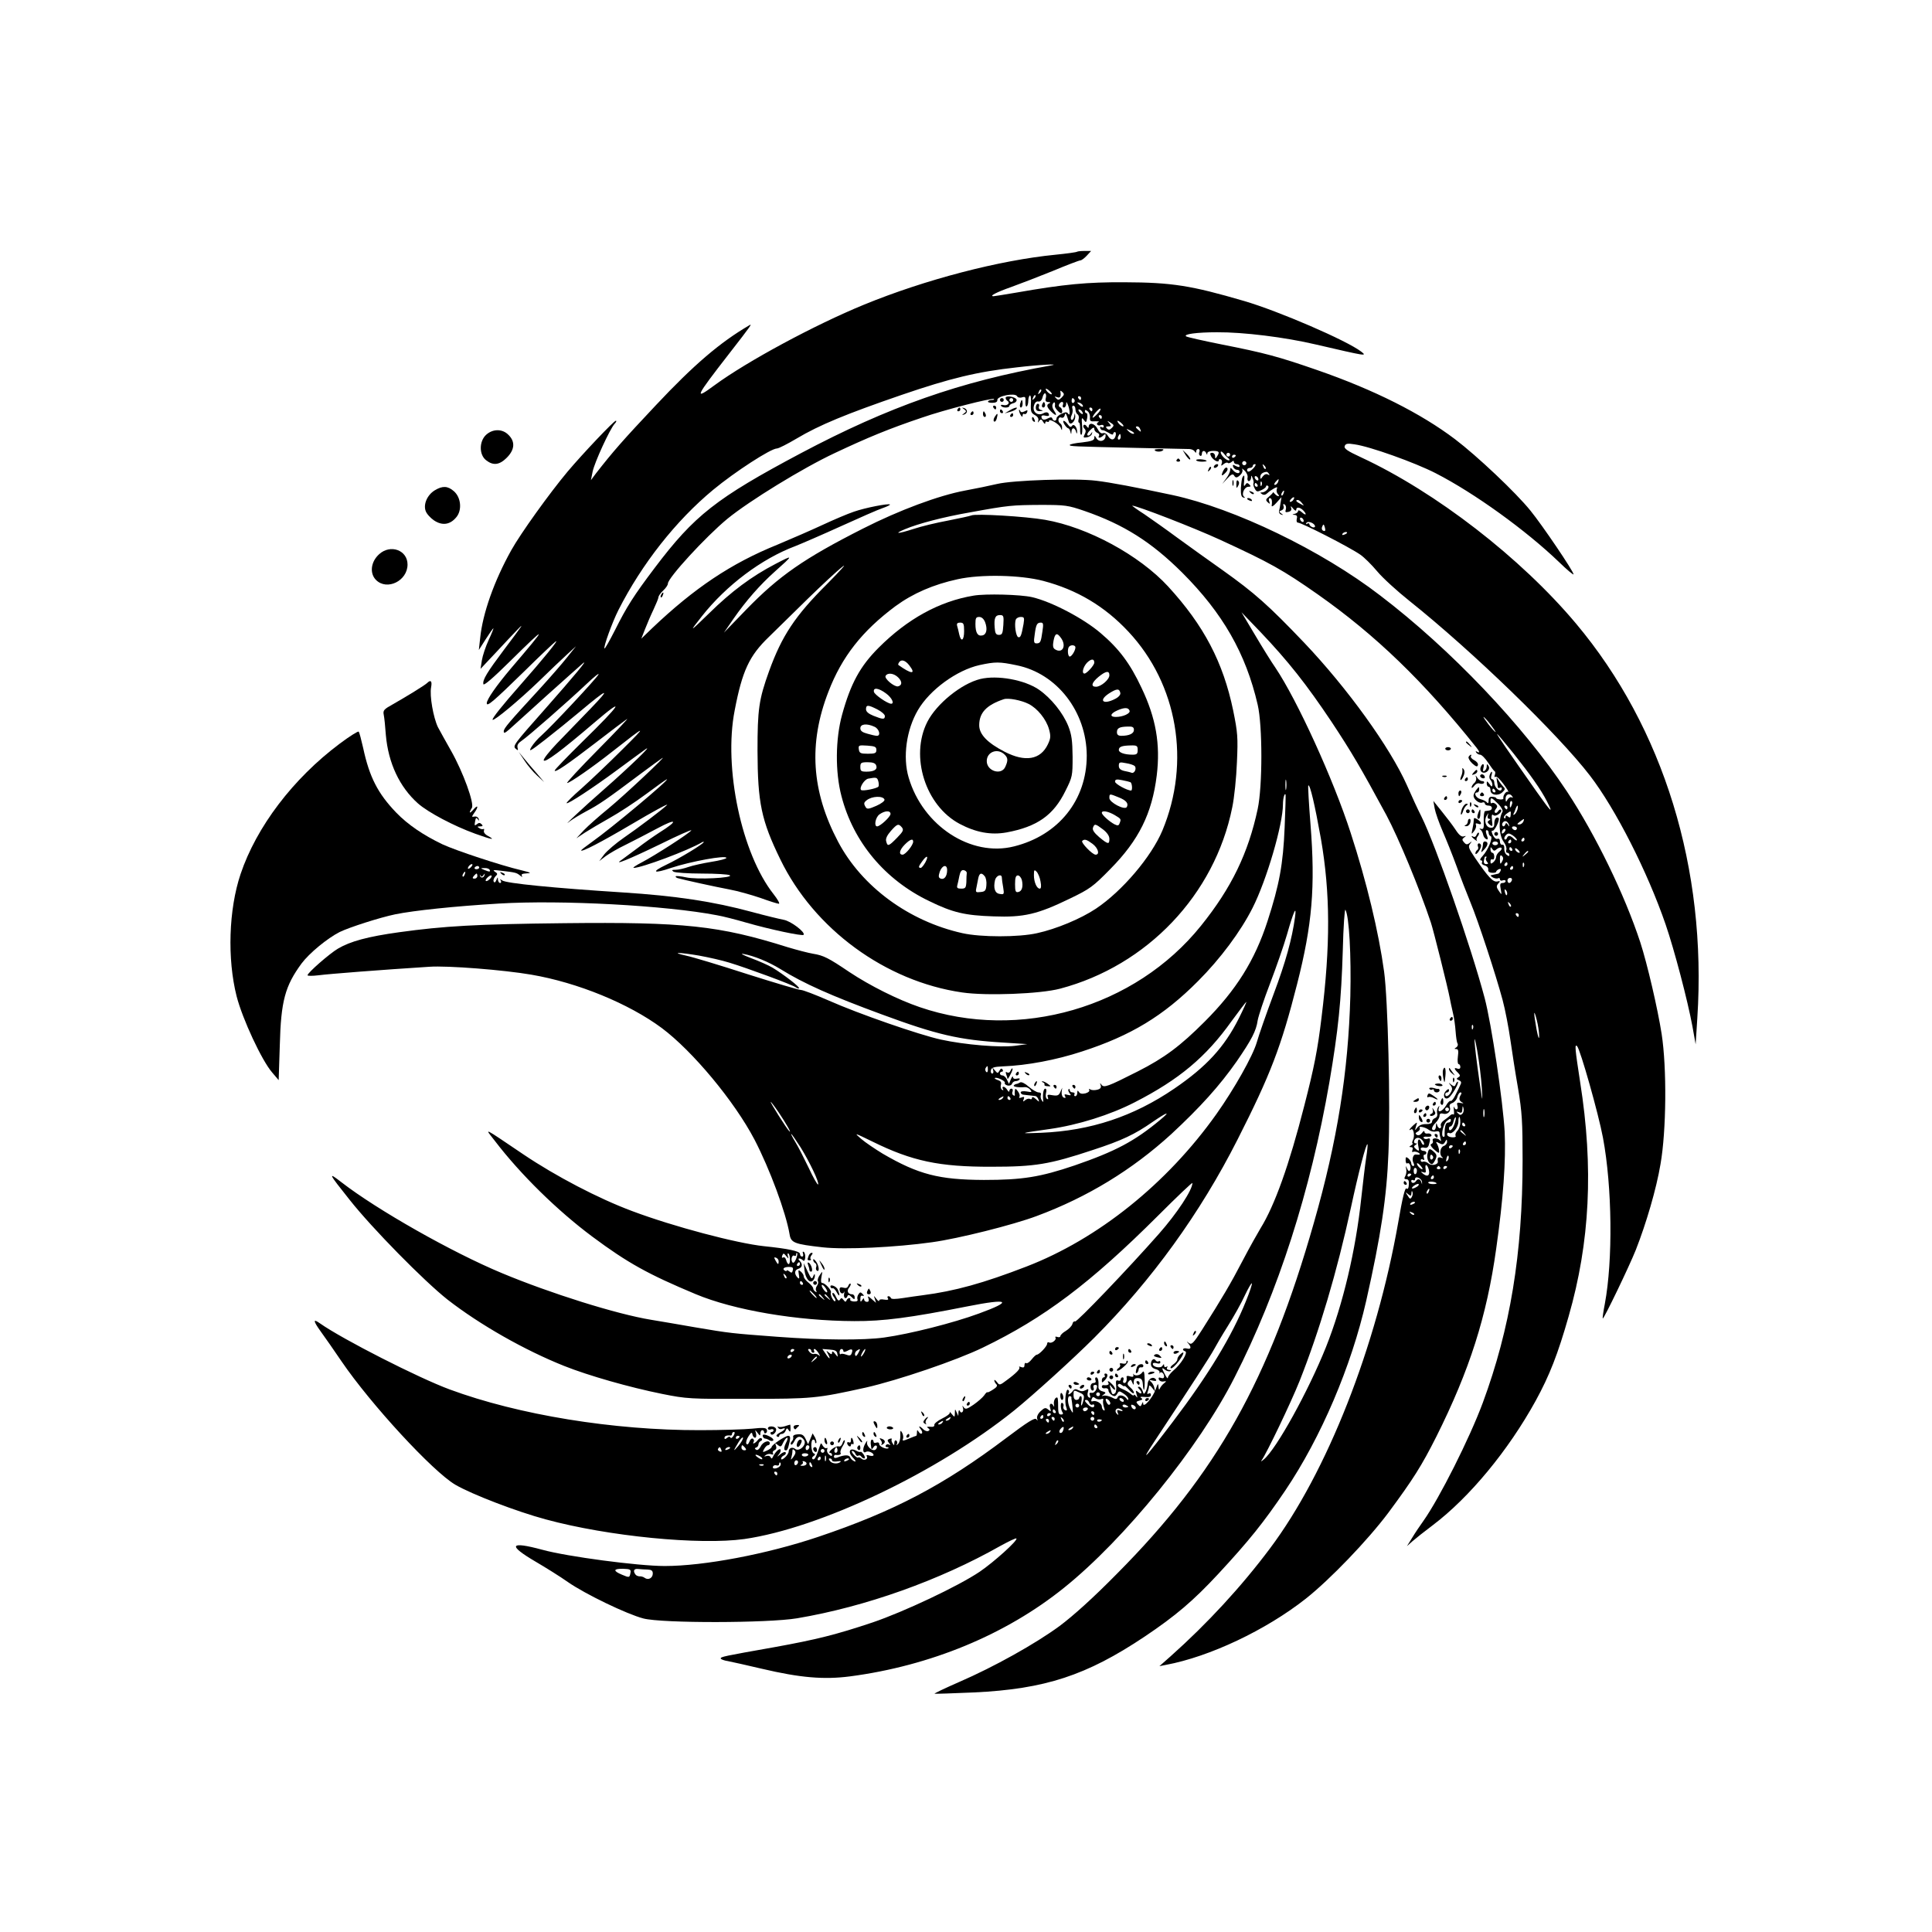 <?xml version="1.0" standalone="no"?>
<!DOCTYPE svg PUBLIC "-//W3C//DTD SVG 20010904//EN"
 "http://www.w3.org/TR/2001/REC-SVG-20010904/DTD/svg10.dtd">
<svg version="1.0" xmlns="http://www.w3.org/2000/svg"
 width="1024pt" height="1024pt" viewBox="0 0 1024 1024"
 preserveAspectRatio="xMidYMid meet">

<g transform="translate(0,1024) scale(0.1,-0.1)"
fill="#000000" stroke="none">
<path d="M5709 8906 c-3 -3 -54 -10 -114 -16 -297 -29 -692 -132 -1016 -265
-261 -107 -619 -300 -792 -427 -111 -82 -103 -65 78 168 119 153 124 161 105
149 -154 -90 -293 -209 -494 -423 -175 -186 -226 -244 -318 -362 l-26 -35 9
45 c10 49 91 225 116 253 9 9 12 17 7 17 -10 0 -176 -175 -256 -270 -97 -116
-249 -328 -298 -416 -91 -163 -152 -336 -165 -466 l-7 -63 37 58 c20 31 38 57
40 57 2 0 -9 -28 -25 -62 -16 -35 -32 -83 -36 -108 l-7 -45 80 85 c44 47 94
101 113 120 42 44 32 30 -69 -104 -89 -119 -114 -159 -109 -182 2 -10 52 33
138 118 206 203 207 198 7 -36 -76 -90 -127 -163 -127 -183 0 -21 34 8 200
170 79 78 154 149 165 157 23 16 -72 -100 -185 -228 -97 -110 -154 -181 -149
-187 8 -7 140 103 244 203 55 54 122 117 149 142 l49 45 -48 -60 c-26 -33 -89
-105 -139 -160 -170 -185 -196 -215 -196 -231 0 -12 6 -10 28 9 15 14 104 93
197 178 94 84 181 162 194 173 33 28 -44 -65 -202 -244 -164 -185 -171 -194
-153 -209 12 -10 13 -9 9 7 -3 13 4 24 22 36 32 21 240 203 344 301 41 39 69
61 63 50 -13 -24 -251 -278 -302 -323 -19 -16 -43 -44 -54 -62 -16 -28 -6 -22
74 40 50 39 133 106 183 148 151 127 168 131 57 16 -58 -60 -138 -143 -179
-185 -40 -42 -72 -82 -69 -89 5 -15 94 51 268 200 171 146 143 100 -62 -100
-81 -80 -148 -149 -148 -154 0 -14 71 35 218 148 79 61 153 117 165 125 12 8
-57 -65 -153 -162 -96 -97 -170 -177 -164 -177 14 0 135 84 240 167 182 143
188 145 54 12 -74 -74 -172 -167 -218 -208 -46 -40 -81 -75 -79 -78 7 -6 137
79 267 175 63 47 131 96 150 110 48 34 -82 -92 -220 -213 -110 -96 -231 -210
-180 -168 14 11 54 35 89 54 65 34 106 62 287 198 55 41 106 78 114 83 34 23
-202 -199 -285 -267 -49 -40 -108 -92 -130 -115 l-40 -43 45 30 c25 16 84 51
132 78 47 26 134 83 192 126 59 44 108 79 111 79 16 0 -295 -260 -397 -332
-32 -23 -58 -43 -58 -45 0 -12 109 45 265 137 115 68 203 116 190 103 -22 -22
-154 -122 -227 -172 -42 -29 -89 -69 -105 -89 l-27 -36 34 26 c19 14 67 42
105 60 39 19 115 59 170 88 104 56 112 41 11 -22 -28 -18 -81 -55 -117 -83
-37 -27 -75 -56 -85 -63 -48 -32 41 4 204 83 95 47 170 80 166 74 -9 -15 -194
-134 -263 -170 -31 -16 -50 -29 -42 -29 41 0 291 93 364 137 4 2 7 2 7 0 0 -9
-128 -87 -200 -121 -82 -39 -66 -48 27 -16 102 34 293 69 293 53 0 -5 -36 -14
-80 -21 -43 -7 -98 -19 -121 -27 -23 -8 -53 -15 -68 -15 -20 0 -23 -2 -11 -10
8 -5 76 -10 150 -10 74 0 141 -4 148 -9 23 -14 -176 -24 -232 -11 -27 6 -51 8
-54 6 -3 -3 1 -7 9 -10 31 -9 199 -46 274 -60 44 -8 118 -29 165 -45 47 -17
91 -31 98 -31 7 0 -6 23 -28 51 -169 214 -266 669 -206 974 40 209 77 289 181
389 40 39 132 130 206 202 74 72 156 149 184 170 27 22 -10 -19 -81 -91 -170
-169 -240 -275 -308 -463 -54 -150 -61 -202 -61 -422 1 -275 20 -368 121 -575
179 -369 557 -646 963 -705 128 -19 415 -8 520 20 461 122 819 498 912 960 11
52 22 160 25 240 6 132 4 157 -20 275 -53 255 -155 450 -345 657 -153 166
-426 314 -652 353 -103 18 -370 34 -391 23 -7 -3 -62 -15 -123 -27 -60 -11
-144 -31 -185 -45 -81 -26 -106 -27 -44 -1 71 30 205 65 343 89 207 38 225 39
376 40 132 0 145 -2 233 -32 208 -72 354 -164 518 -327 214 -214 337 -427 400
-700 26 -111 26 -432 0 -553 -50 -234 -139 -418 -300 -618 -349 -435 -963
-613 -1491 -432 -117 40 -263 113 -373 186 -111 75 -137 88 -192 97 -25 4 -86
20 -136 35 -362 114 -549 134 -1184 127 -465 -5 -637 -15 -875 -48 -166 -23
-258 -48 -324 -87 -44 -26 -161 -128 -161 -141 0 -4 26 -4 59 0 52 7 335 29
586 45 98 7 398 -17 542 -42 245 -42 516 -153 691 -283 163 -122 384 -387 491
-591 81 -156 166 -385 186 -502 7 -45 25 -52 176 -69 118 -13 387 0 579 27
139 19 430 92 555 139 269 100 506 245 713 434 153 142 256 256 347 386 79
115 103 161 111 217 4 23 33 111 65 194 32 84 73 201 90 260 36 126 52 160 43
94 -16 -117 -50 -240 -114 -410 -38 -102 -78 -216 -89 -255 -21 -72 -119 -246
-214 -380 -262 -369 -628 -662 -1007 -808 -228 -88 -379 -130 -550 -152 -25
-3 -72 -10 -105 -15 -39 -6 -61 -6 -63 0 -2 6 -8 10 -13 10 -6 0 -7 -5 -3 -11
5 -8 -1 -10 -20 -7 -15 3 -26 1 -26 -5 0 -6 -7 -2 -15 9 -15 19 -15 19 -8 -1
l6 -20 -23 20 c-20 17 -23 18 -17 3 4 -12 1 -18 -8 -18 -8 0 -15 6 -15 13 0 8
-4 7 -10 -3 -6 -10 -10 -11 -10 -2 0 23 2 27 13 24 8 -2 7 1 -1 10 -11 11 -14
10 -22 -2 -6 -8 -8 -21 -5 -27 3 -8 -4 -12 -20 -11 -13 1 -21 6 -19 10 3 4 1
8 -5 8 -5 0 -12 -6 -14 -12 -4 -10 -8 -9 -16 2 -9 12 -13 12 -19 2 -6 -9 -12
-5 -21 14 -6 15 -14 24 -18 21 -3 -4 0 -13 7 -22 7 -9 10 -18 7 -21 -7 -8 -29
34 -23 45 6 10 -30 51 -46 51 -7 0 -8 12 -4 33 6 31 6 32 -9 9 -9 -12 -13 -27
-10 -32 4 -6 1 -17 -5 -25 -6 -8 -8 -20 -4 -26 4 -8 3 -9 -4 -5 -7 4 -12 12
-12 18 0 5 -11 19 -25 30 -14 11 -25 25 -25 33 0 7 -7 18 -15 25 -14 12 -15
10 -11 -15 4 -21 2 -25 -6 -17 -19 19 -18 41 3 47 22 7 25 25 7 43 -7 7 -8 12
-2 12 6 0 14 -4 20 -10 6 -6 10 -1 12 15 1 13 -3 27 -8 30 -6 3 -7 -1 -4 -9 3
-9 1 -16 -5 -16 -6 0 -11 6 -11 14 0 15 -64 28 -190 41 -144 15 -481 104 -699
186 -180 67 -405 185 -576 300 -224 151 -207 143 -152 72 136 -178 332 -370
516 -507 188 -140 297 -200 548 -305 203 -85 537 -142 841 -143 152 -1 297 18
599 78 222 44 245 29 61 -38 -136 -50 -365 -108 -502 -127 -108 -15 -328 -14
-567 4 -241 18 -252 19 -434 50 -77 14 -182 31 -234 40 -184 30 -536 141 -790
247 -267 111 -664 337 -850 481 -75 58 -72 51 42 -92 120 -152 395 -431 519
-529 171 -133 408 -268 619 -352 128 -51 345 -113 519 -148 130 -26 147 -27
455 -26 341 0 363 2 625 60 171 39 478 143 620 212 325 157 569 341 928 699
100 100 182 178 182 173 0 -37 -81 -160 -178 -270 -164 -186 -435 -469 -444
-464 -5 3 -12 -3 -14 -13 -3 -11 -19 -27 -35 -37 -16 -9 -29 -22 -29 -28 0 -5
-7 -7 -16 -4 -8 3 -13 2 -10 -3 8 -12 -21 -34 -34 -26 -5 3 -10 0 -10 -7 0
-13 -42 -58 -55 -58 -4 0 -16 -11 -27 -25 -11 -14 -24 -23 -29 -20 -5 4 -9 -1
-9 -10 0 -12 -5 -15 -17 -11 -10 4 -14 4 -11 0 8 -7 -14 -31 -66 -69 -37 -28
-39 -28 -52 -10 -8 10 -14 14 -14 9 0 -6 5 -15 11 -21 7 -7 2 -16 -18 -28 -15
-10 -29 -17 -30 -14 -2 2 -9 -5 -17 -17 -8 -11 -33 -33 -56 -49 -35 -24 -43
-26 -52 -14 -8 11 -9 11 -4 -3 6 -20 -10 -34 -17 -16 -3 7 -6 4 -7 -7 l-1 -20
-9 20 c-8 19 -9 18 -9 -4 -1 -24 -1 -24 -17 -5 -8 10 -13 14 -10 8 3 -6 -15
-20 -40 -32 -24 -12 -43 -27 -42 -34 2 -8 -6 -12 -22 -10 -17 1 -21 -1 -11 -7
9 -6 10 -11 2 -15 -6 -4 -18 0 -27 8 -20 20 -30 21 -14 1 7 -9 10 -19 6 -22
-4 -4 -11 -1 -16 7 -8 13 -10 12 -10 -2 0 -10 -2 -18 -4 -18 -2 0 -20 -7 -39
-15 -31 -13 -36 -13 -31 -1 3 8 1 23 -5 33 -8 15 -10 12 -9 -15 1 -18 -5 -38
-12 -45 -10 -9 -11 -9 -6 0 3 6 2 14 -4 18 -5 3 -10 -2 -10 -12 0 -15 -2 -15
-9 -3 -6 8 -7 18 -5 22 3 4 -2 5 -11 2 -13 -5 -13 -9 -3 -22 9 -11 9 -13 1 -9
-6 4 -14 3 -18 -3 -3 -5 -1 -10 6 -10 7 0 10 -2 8 -5 -10 -9 -49 8 -49 21 0 8
-6 11 -15 8 -8 -4 -15 -1 -15 5 0 6 -4 11 -9 11 -4 0 -7 -10 -6 -23 4 -32 4
-33 15 -17 5 8 12 11 16 7 4 -4 2 -13 -4 -19 -15 -15 -53 17 -46 40 3 10 -2 5
-11 -11 -15 -27 -12 -53 5 -42 11 7 40 -5 40 -17 0 -5 -10 -6 -21 -3 -14 5
-19 3 -15 -3 9 -15 -13 -26 -28 -13 -7 6 -15 9 -18 6 -3 -3 -13 4 -23 15 -10
11 -13 20 -8 20 6 0 14 -7 17 -16 3 -8 10 -13 15 -9 5 3 12 1 16 -5 3 -5 10
-10 16 -10 5 0 4 9 -3 20 -7 10 -14 17 -16 15 -3 -2 -14 0 -24 6 -35 19 -46
-6 -18 -36 17 -18 19 -24 8 -20 -9 4 -19 13 -22 21 -5 14 -31 14 -68 -1 -11
-4 -18 -3 -18 4 0 6 3 10 8 10 19 -3 33 2 27 11 -3 5 2 21 11 35 9 14 14 28
11 31 -3 3 -8 -4 -12 -16 -4 -12 -12 -19 -20 -16 -7 2 -23 -4 -36 -15 -12 -10
-17 -19 -11 -19 7 0 12 -5 12 -11 0 -8 -5 -7 -15 1 -9 7 -14 19 -11 27 3 8 2
11 -3 8 -6 -3 -14 3 -20 12 -9 17 -10 17 -16 -2 -19 -58 -28 -74 -37 -69 -6 4
-5 10 3 16 11 7 11 11 2 15 -15 6 -18 73 -3 73 6 0 10 -5 10 -12 0 -6 3 -9 6
-6 3 4 0 16 -6 29 l-13 22 -12 -29 -12 -29 -13 28 c-10 21 -19 27 -42 25 -17
-1 -27 -7 -24 -14 2 -6 -1 -17 -7 -23 -6 -6 -8 -14 -4 -17 3 -4 11 5 18 19 13
28 36 29 52 2 13 -24 -28 -62 -49 -44 -15 12 -34 4 -34 -15 0 -7 -9 -21 -20
-31 -12 -11 -20 -13 -20 -6 0 6 7 14 15 17 8 4 12 10 9 16 -3 5 -15 1 -27 -9
-20 -17 -21 -17 -8 0 8 9 11 21 7 25 -7 6 -28 -15 -41 -42 -3 -8 -7 -8 -11 1
-3 7 -13 9 -22 6 -14 -4 -14 -3 -3 5 8 6 21 8 29 4 9 -3 13 -1 9 5 -4 6 0 13
8 17 9 3 12 12 8 23 -6 16 -5 16 10 4 14 -11 18 -10 28 13 7 14 16 26 21 26 5
0 2 -13 -7 -29 -8 -17 -11 -32 -6 -36 12 -7 17 1 26 43 5 24 3 32 -7 32 -16 0
-88 -48 -88 -59 0 -4 -11 -13 -25 -19 -24 -11 -25 -10 -15 8 6 11 15 20 20 20
6 0 10 5 10 10 0 21 -37 9 -48 -16 -8 -15 -17 -22 -24 -18 -9 6 -9 9 0 12 7 2
12 10 12 17 0 7 6 15 13 18 6 2 8 8 4 13 -5 5 -14 1 -21 -9 -13 -17 -32 -25
-21 -8 3 5 1 12 -5 16 -6 3 -14 -4 -18 -16 -6 -14 -11 -18 -16 -11 -4 6 1 24
11 39 14 22 19 24 21 10 2 -9 8 -17 14 -17 6 0 8 10 5 23 -6 21 -6 21 8 3 13
-17 15 -18 15 -3 0 9 5 17 10 17 6 0 10 -5 10 -11 0 -5 4 -8 10 -4 5 3 7 11 4
18 -3 10 -22 11 -77 5 -39 -4 -164 -8 -277 -8 -458 -1 -962 81 -1327 216 -165
61 -566 265 -687 350 -38 27 -37 14 4 -43 23 -32 73 -103 110 -158 157 -230
484 -584 603 -654 87 -51 327 -143 480 -184 331 -90 816 -137 1052 -104 402
58 1022 353 1431 682 100 81 312 273 424 385 304 304 562 661 759 1050 175
345 231 491 316 825 80 314 97 514 71 844 -9 112 -14 206 -12 208 9 9 35 -103
67 -282 50 -289 51 -563 3 -950 -20 -167 -39 -263 -91 -465 -80 -314 -157
-529 -232 -650 -15 -25 -58 -101 -94 -170 -64 -123 -109 -199 -216 -368 -46
-72 -55 -81 -70 -70 -13 10 -14 10 -3 -2 18 -21 15 -33 -8 -27 -21 5 -28 -9
-8 -15 16 -6 -23 -69 -63 -102 -16 -14 -29 -31 -29 -38 0 -7 -7 0 -15 16 -19
36 -19 42 0 26 8 -6 20 -10 27 -7 8 3 6 6 -5 6 -11 1 -15 6 -11 13 4 7 3 8 -4
4 -7 -4 -12 -1 -12 6 0 10 -2 10 -9 -1 -9 -15 -51 -7 -51 10 0 6 9 7 20 4 12
-4 20 -2 20 5 0 6 -4 9 -9 5 -5 -3 -12 -1 -16 5 -9 15 -25 2 -25 -20 0 -12 9
-22 24 -26 14 -3 23 -11 22 -17 -2 -7 -1 -9 1 -4 7 11 23 -2 23 -18 0 -9 -6
-12 -16 -8 -12 4 -15 2 -12 -8 3 -8 14 -13 24 -11 17 3 18 2 3 -10 -9 -7 -19
-20 -22 -28 -3 -9 -6 -5 -7 10 -1 21 -3 19 -15 -14 -15 -44 -65 -100 -66 -76
0 12 -2 11 -7 -1 -6 -15 -9 -15 -21 -2 -11 12 -10 15 9 20 16 4 18 8 8 14 -8
6 -1 7 20 5 23 -2 32 1 32 11 0 8 -5 11 -12 7 -8 -5 -9 -2 -5 10 4 10 7 23 7
29 0 7 8 3 16 -8 l16 -20 -4 20 c-2 11 -10 25 -18 32 -12 10 -11 11 9 6 16 -4
22 -2 18 5 -13 20 -42 6 -44 -21 -1 -15 -6 -34 -11 -43 -9 -15 -10 -15 -16 4
-4 12 -12 22 -19 22 -8 0 -8 -3 1 -12 18 -18 14 -32 -4 -17 -15 12 -16 11 -10
-11 6 -19 5 -21 -3 -10 -6 8 -11 11 -11 6 0 -5 -8 -2 -18 7 -9 8 -30 20 -45
26 -16 6 -25 16 -22 21 5 8 11 7 21 -1 8 -6 14 -8 14 -5 0 4 11 -6 25 -21 13
-15 25 -22 25 -15 0 7 -9 20 -20 29 -15 13 -17 20 -8 31 10 12 13 11 19 -5 7
-16 8 -16 8 3 1 15 7 21 23 20 17 -1 23 -8 25 -30 4 -52 11 -38 10 19 -1 45
-4 53 -13 41 -12 -17 -39 -21 -47 -8 -2 4 -2 1 0 -6 2 -9 -3 -11 -17 -7 -11 4
-20 3 -19 -2 3 -19 -2 -33 -12 -33 -6 0 -9 7 -5 15 3 8 1 15 -4 15 -6 0 -10
-5 -10 -11 0 -6 -6 -9 -14 -6 -11 4 -13 -2 -10 -28 2 -19 -1 -37 -7 -40 -13
-9 -15 -6 -23 25 -7 24 -6 24 8 6 9 -11 16 -15 16 -9 0 7 -7 19 -16 27 -17 18
-28 21 -19 6 6 -9 -8 -14 -27 -11 -5 0 -8 -4 -8 -9 0 -6 8 -10 17 -8 10 2 18
-3 18 -11 0 -8 8 -19 18 -25 14 -9 20 -7 28 6 9 17 12 17 34 2 14 -9 25 -21
25 -28 0 -8 -3 -8 -8 0 -13 19 -42 25 -48 9 -5 -12 -10 -13 -32 -1 -15 7 -34
11 -42 9 -13 -4 -13 -3 0 6 13 9 12 12 -7 17 -13 3 -22 13 -21 23 2 31 -2 51
-12 51 -5 0 -7 -7 -4 -15 4 -9 0 -15 -10 -15 -9 0 -16 -8 -16 -20 0 -11 5 -20
11 -20 6 0 9 7 5 15 -3 9 0 15 9 15 11 0 12 -6 6 -23 -5 -12 -16 -21 -25 -19
-11 2 -14 -2 -9 -14 4 -12 3 -15 -6 -10 -7 4 -9 16 -5 28 5 17 3 19 -12 10
-13 -7 -25 -7 -38 0 -15 8 -22 7 -31 -6 -13 -17 -30 -23 -20 -7 3 5 1 12 -4
15 -12 8 -20 -64 -10 -91 6 -17 5 -21 -6 -17 -7 3 -11 12 -9 19 3 7 1 16 -5
19 -12 8 -11 -34 1 -50 4 -6 2 -11 -7 -11 -15 0 -17 6 -17 65 -1 25 -3 30 -13
22 -7 -6 -11 -21 -9 -33 2 -12 2 -16 -2 -9 -10 21 -26 13 -18 -10 6 -21 5 -21
-10 -9 -14 12 -20 11 -41 -9 -14 -13 -21 -29 -18 -39 4 -12 3 -13 -4 -3 -8 10
-46 -14 -159 -99 -331 -250 -597 -390 -999 -525 -271 -91 -603 -154 -812 -154
-141 0 -517 50 -648 86 -174 47 -186 25 -36 -63 53 -31 130 -79 171 -108 92
-64 312 -170 400 -193 99 -26 660 -25 815 1 362 61 755 201 1078 384 44 24 81
42 84 39 10 -9 -119 -125 -194 -176 -114 -77 -403 -213 -568 -269 -194 -65
-299 -91 -520 -131 -271 -48 -285 -51 -285 -60 0 -4 17 -11 38 -14 20 -4 102
-22 182 -41 200 -47 326 -58 465 -40 426 56 826 221 1135 470 320 257 715 743
903 1114 232 455 403 988 503 1565 47 276 63 432 71 699 3 126 10 223 14 215
20 -35 31 -243 26 -458 -11 -402 -69 -767 -193 -1200 -238 -835 -515 -1329
-1044 -1861 -129 -131 -232 -223 -304 -277 -128 -94 -346 -216 -533 -297 -73
-32 -132 -60 -130 -62 2 -1 97 2 211 7 375 18 595 90 903 296 164 110 258 190
389 331 165 178 241 273 356 443 190 282 350 658 429 1005 78 346 109 551 118
785 11 259 -3 814 -23 960 -29 212 -93 477 -177 735 -92 285 -284 705 -399
876 -21 30 -70 109 -109 175 l-71 119 101 -105 c148 -156 242 -275 376 -475
107 -162 153 -240 291 -495 65 -122 175 -387 236 -570 14 -42 90 -346 100
-400 2 -14 10 -47 16 -75 7 -27 13 -73 15 -102 2 -28 6 -57 10 -63 4 -7 1 -16
-6 -21 -12 -7 -12 -9 0 -9 10 0 12 -10 8 -40 -3 -22 -1 -40 4 -40 5 0 9 -7 9
-15 0 -9 -6 -12 -15 -9 -20 8 -19 -1 2 -21 13 -14 14 -18 2 -25 -11 -7 -10
-10 3 -15 12 -5 15 -12 9 -23 -4 -10 -16 -34 -26 -54 -10 -21 -21 -35 -26 -33
-4 3 -16 -8 -25 -25 -20 -32 -47 -42 -38 -12 5 13 4 14 -4 3 -5 -7 -7 -22 -5
-32 3 -11 -1 -21 -11 -25 -9 -3 -16 -12 -16 -19 0 -9 -12 -13 -31 -13 -21 1
-37 -6 -47 -18 -13 -18 -14 -18 -7 6 8 25 8 25 -14 6 -21 -19 -28 -32 -12 -22
13 9 21 -35 10 -56 -5 -10 -6 -18 -2 -18 4 0 1 -5 -7 -10 -12 -7 -12 -10 -1
-10 8 0 11 -6 7 -16 -3 -8 -2 -12 4 -9 5 3 18 1 27 -4 15 -9 10 -13 -13 -10
-14 2 -22 -26 -13 -43 6 -12 6 -18 -1 -18 -5 0 -10 6 -10 14 0 7 -7 19 -15 26
-13 10 -15 9 -15 -9 0 -12 4 -20 9 -17 12 8 23 -22 14 -37 -4 -7 -10 -3 -15 9
-8 18 -8 17 -5 -2 3 -12 0 -29 -5 -38 -7 -12 -5 -16 6 -16 11 0 15 -9 13 -29
-1 -20 -6 -26 -13 -20 -7 6 -21 -50 -43 -179 -116 -661 -377 -1325 -680 -1729
-152 -203 -332 -398 -526 -571 l-60 -53 35 7 c231 43 529 184 740 350 129 102
328 309 439 457 131 177 176 248 254 403 176 352 267 637 317 995 38 267 52
470 45 619 -9 164 -70 574 -106 710 -73 275 -260 811 -335 962 -19 37 -53 111
-77 166 -90 202 -316 515 -545 756 -189 198 -262 263 -432 384 -74 52 -182
130 -240 172 -58 43 -136 98 -174 124 -39 25 -68 46 -65 46 25 0 327 -117 466
-181 263 -121 333 -160 517 -289 306 -215 563 -463 842 -813 17 -21 18 -31 2
-21 -7 4 -8 3 -4 -4 4 -7 14 -12 21 -12 8 0 27 -19 42 -42 16 -24 31 -44 35
-46 4 -2 4 -10 1 -19 -4 -10 -2 -14 4 -10 5 4 25 -15 43 -40 19 -26 29 -43 23
-40 -10 6 -28 -19 -25 -35 1 -4 -7 -6 -18 -5 -11 1 -20 4 -20 7 0 3 -9 6 -20
7 -14 1 -20 -4 -20 -20 0 -13 -3 -17 -8 -11 -4 6 -19 14 -34 18 -26 6 -40 36
-18 36 6 0 10 8 10 17 0 15 -2 14 -15 -3 -8 -10 -15 -24 -15 -31 0 -19 29 -43
45 -37 8 4 15 1 15 -5 0 -6 9 -11 21 -11 21 0 22 -24 1 -26 -7 -1 -16 -2 -21
-3 -4 0 -8 -23 -7 -50 2 -40 -1 -48 -14 -44 -10 3 -11 2 -4 -4 7 -4 13 -17 15
-27 2 -11 10 -21 17 -24 9 -3 10 2 2 22 -6 17 -6 26 0 26 6 0 10 -6 10 -14 0
-8 5 -16 11 -18 14 -5 -14 -74 -43 -105 -13 -13 -16 -23 -9 -23 7 0 9 -5 6
-11 -4 -6 2 -13 14 -16 12 -3 20 -12 19 -22 -2 -10 5 -16 20 -17 12 -1 22 2
22 6 0 4 7 10 14 13 10 4 13 1 9 -9 -3 -7 -9 -15 -14 -15 -5 -1 -13 -3 -19 -4
-5 -1 -13 -3 -17 -4 -5 -1 0 -6 10 -12 9 -5 22 -7 27 -4 6 3 10 1 10 -5 0 -7
7 -10 15 -6 8 3 15 1 15 -4 0 -6 -7 -10 -16 -10 -13 0 -15 -7 -10 -32 6 -33 6
-33 -10 -10 -13 19 -14 26 -3 39 12 13 11 15 -6 11 -22 -4 -48 24 -117 125
-34 50 -38 60 -26 75 11 15 11 15 -3 4 -13 -10 -19 -9 -30 4 -11 13 -10 17 2
26 11 8 11 9 -3 5 -11 -4 -25 7 -43 35 -15 23 -48 66 -73 97 l-45 56 7 -40 c4
-22 23 -76 42 -120 19 -44 53 -128 74 -186 21 -59 54 -144 73 -190 42 -101
136 -388 171 -519 14 -52 32 -147 41 -210 9 -63 27 -180 41 -259 21 -125 24
-177 24 -380 0 -495 -66 -894 -211 -1286 -71 -191 -230 -506 -314 -625 -18
-25 -45 -65 -60 -90 l-28 -45 29 26 c16 14 65 53 109 86 194 147 399 395 544
658 74 135 118 248 175 448 113 393 133 788 61 1242 -27 176 -30 204 -16 190
17 -18 113 -357 137 -485 49 -261 53 -650 10 -880 -8 -41 -13 -76 -11 -78 5
-5 139 273 175 363 55 140 109 323 131 455 31 176 34 509 6 690 -21 134 -76
371 -113 485 -83 253 -236 568 -389 800 -229 347 -617 755 -990 1039 -312 240
-772 461 -1100 532 -197 42 -329 67 -405 76 -112 14 -440 3 -525 -17 -38 -9
-115 -25 -170 -35 -140 -26 -351 -105 -540 -201 -314 -159 -446 -251 -620
-430 l-118 -122 51 74 c65 94 141 180 217 248 102 91 103 93 5 42 -127 -66
-234 -146 -351 -261 -106 -103 -109 -105 -38 -15 129 163 315 303 493 370 33
13 142 60 241 105 99 45 199 89 223 97 24 8 41 17 39 19 -7 7 -131 -17 -191
-38 -33 -11 -108 -43 -166 -70 -58 -27 -166 -74 -240 -105 -245 -99 -440 -230
-663 -442 l-58 -56 20 51 c11 28 31 75 45 104 14 30 26 59 26 65 0 6 11 22 25
35 14 13 25 29 25 37 0 30 199 247 315 343 116 95 401 270 570 349 176 83 288
129 460 187 117 41 375 107 383 99 3 -3 -2 -5 -11 -5 -9 0 -18 -3 -20 -7 -3
-5 7 -8 22 -8 19 0 28 5 27 15 -1 21 92 39 104 21 4 -8 16 -11 27 -7 17 5 20
2 18 -23 -1 -17 2 -28 7 -25 4 3 8 16 8 29 0 13 4 26 8 29 5 3 8 -17 6 -43 -2
-42 1 -50 21 -61 15 -8 21 -19 18 -29 -4 -13 -3 -13 5 -2 8 11 12 10 21 -5 6
-11 11 -13 11 -6 0 7 5 10 10 7 6 -3 10 -2 10 4 0 15 54 -16 62 -36 6 -16 7
-16 7 -1 1 9 -3 20 -9 23 -16 10 -12 38 4 32 9 -4 16 1 19 11 4 18 7 14 22
-34 7 -23 35 2 34 30 -2 20 -2 20 -6 -2 -2 -12 -9 -20 -14 -17 -5 4 -5 13 1
25 5 10 7 26 4 34 -3 9 -1 16 5 16 6 0 11 -9 11 -19 0 -11 5 -23 11 -27 6 -3
9 -15 6 -25 -3 -11 -2 -19 2 -19 4 0 6 -16 6 -35 -1 -19 2 -32 7 -29 4 3 6 26
3 51 -3 39 -2 43 9 28 12 -17 13 -16 18 8 3 15 1 27 -3 27 -5 0 -9 5 -9 11 0
8 4 8 15 -1 8 -6 13 -22 12 -33 -2 -19 3 -22 28 -20 17 0 24 -1 17 -4 -6 -2
-10 -9 -7 -13 3 -5 12 -7 20 -3 8 3 15 0 15 -7 0 -6 -5 -8 -11 -4 -7 4 -10 2
-8 -5 3 -7 8 -12 12 -11 5 1 19 -6 33 -14 13 -9 24 -12 24 -6 0 5 4 10 9 10 5
0 7 -9 4 -20 -7 -25 -25 -26 -41 0 -6 11 -18 17 -26 14 -9 -4 -20 5 -30 25
-16 29 -46 34 -46 7 0 -6 -4 -4 -10 4 -5 8 -12 11 -16 7 -4 -4 -3 -12 4 -19 8
-8 8 -17 1 -30 -9 -17 -7 -19 12 -16 12 2 24 10 26 18 4 13 3 13 -6 0 -5 -8
-13 -11 -17 -7 -4 4 2 16 14 27 16 16 22 17 22 6 0 -7 7 -17 16 -20 8 -3 12
-10 9 -16 -9 -14 8 -13 23 2 9 9 12 9 12 0 0 -31 -35 -40 -50 -13 -9 14 -9 14
-10 0 0 -13 -15 -18 -65 -24 -36 -3 -65 -10 -65 -13 0 -8 4 -8 355 -16 143 -3
269 -6 280 -6 11 -1 23 -6 27 -13 6 -9 8 -9 8 1 0 6 5 12 11 12 6 0 9 -7 6
-15 -4 -8 -2 -17 3 -20 6 -4 10 1 10 9 0 19 16 21 23 4 4 -10 6 -10 6 0 1 7
14 12 31 12 32 0 36 -6 20 -30 -8 -13 -10 -12 -10 3 0 9 -7 17 -15 17 -12 0
-13 -4 -6 -19 12 -21 41 -36 41 -20 0 6 5 7 11 4 6 -4 8 -14 4 -22 -4 -13 -3
-14 10 -3 9 7 18 10 22 7 3 -4 12 -2 20 4 9 9 13 8 13 0 0 -6 7 -11 15 -11 8
0 15 -5 15 -10 0 -7 -6 -7 -20 0 -16 9 -18 8 -14 -5 4 -8 12 -15 20 -15 8 0
14 -4 14 -10 0 -14 -23 -8 -37 10 -11 13 -12 13 -13 -1 0 -9 -9 -29 -21 -45
l-21 -29 27 29 c19 21 29 26 35 17 9 -16 17 -15 36 4 8 8 12 21 8 27 -4 7 2 4
13 -7 11 -11 18 -28 15 -37 -2 -10 1 -18 7 -18 6 0 11 8 12 18 0 14 2 14 8 -3
5 -11 7 -23 4 -27 -2 -4 1 -17 7 -27 9 -18 14 -19 35 -9 14 6 25 15 25 20 0 5
5 6 10 3 12 -8 -12 -35 -32 -35 -10 0 -10 -2 1 -9 9 -6 19 -4 28 5 8 8 24 19
35 25 17 9 20 9 15 -4 -3 -8 0 -20 6 -26 6 -6 7 -11 3 -11 -5 0 -14 6 -20 13
-6 7 -10 11 -9 8 1 -2 -8 -12 -20 -22 -19 -15 -20 -20 -8 -31 12 -11 13 -10 8
5 -4 9 -2 17 3 17 10 0 14 -14 10 -40 -1 -8 10 -2 25 15 l27 30 -5 -30 c-2
-16 -6 -36 -8 -44 -2 -7 3 -16 11 -18 13 -4 13 -3 0 6 -12 9 -12 11 2 16 10 4
14 13 11 22 -4 11 -2 14 6 9 6 -4 9 -16 6 -26 -5 -14 -2 -17 14 -13 13 3 18
11 14 21 -4 12 -1 11 10 -3 9 -11 17 -15 17 -7 0 16 18 15 36 -2 22 -22 17
-32 -6 -11 -11 10 -20 13 -20 7 0 -6 -8 -13 -17 -15 -16 -4 -16 -5 -1 -6 11
-1 15 -7 11 -21 -3 -11 0 -20 6 -20 19 0 272 -129 331 -170 19 -13 59 -52 89
-88 29 -35 106 -105 170 -156 336 -268 789 -707 958 -927 136 -177 305 -510
401 -789 46 -134 117 -404 142 -540 l17 -95 9 140 c51 790 -179 1537 -643
2090 -292 348 -743 697 -1139 881 -74 34 -92 47 -87 60 5 13 15 15 52 9 81
-11 321 -97 430 -153 205 -105 478 -302 654 -471 42 -41 77 -70 77 -65 0 16
-166 261 -228 337 -78 97 -284 291 -400 379 -181 137 -429 262 -732 367 -205
71 -275 90 -508 136 -95 19 -179 38 -185 42 -18 12 57 22 163 22 140 1 359
-26 525 -65 267 -62 272 -63 240 -38 -76 59 -440 216 -622 269 -281 82 -381
98 -633 99 -198 1 -318 -10 -575 -55 -60 -10 -114 -19 -119 -19 -26 0 17 22
94 49 47 17 146 55 220 85 74 31 140 56 146 56 6 0 21 11 34 25 l23 25 -35 0
c-19 0 -37 -2 -39 -4z m-139 -603 c-480 -85 -861 -219 -1325 -465 -450 -239
-565 -330 -775 -608 -111 -147 -148 -205 -211 -331 -28 -55 -53 -99 -55 -96
-7 6 41 139 74 204 124 244 304 473 502 637 116 96 306 219 338 219 9 0 56 24
105 53 119 71 262 130 556 231 257 88 401 123 611 146 117 14 237 20 180 10z
m-59 -146 c-10 -9 -11 -8 -5 6 3 10 9 15 12 12 3 -3 0 -11 -7 -18z m55 8 c9
-8 11 -15 6 -15 -5 0 -15 7 -22 15 -7 8 -9 15 -6 15 4 0 14 -7 22 -15z m61
-32 c-14 -14 -19 -15 -29 -4 -11 10 -10 11 5 6 16 -7 22 4 17 30 -1 6 4 4 11
-3 11 -10 10 -15 -4 -29z m-84 -3 c-4 -15 0 -20 13 -21 11 0 14 -3 7 -6 -18
-7 -16 -20 7 -43 27 -27 36 -25 17 3 -10 15 -12 29 -6 38 8 13 13 6 10 -14 -1
-9 24 -37 33 -37 11 0 6 28 -6 32 -6 2 -8 10 -4 16 10 17 26 15 20 -3 -4 -8
-1 -15 5 -15 6 0 11 8 12 18 0 14 2 14 9 -3 11 -26 13 -65 2 -48 -7 10 -14 10
-35 0 -15 -6 -27 -18 -27 -24 0 -16 -17 -17 -22 -2 -3 9 -9 9 -25 1 -20 -11
-33 -7 -33 11 0 5 9 7 20 4 11 -3 20 -2 20 2 0 16 -13 20 -31 10 -30 -15 -58
8 -49 40 4 17 13 25 23 23 10 -2 19 6 23 23 3 13 10 23 14 20 5 -3 6 -14 3
-25z m-62 -3 c-10 -9 -11 -8 -5 6 3 10 9 15 12 12 3 -3 0 -11 -7 -18z m249 3
c0 -5 -2 -10 -4 -10 -3 0 -8 5 -11 10 -3 6 -1 10 4 10 6 0 11 -4 11 -10z m-35
-9 c3 -5 1 -12 -5 -16 -5 -3 -10 1 -10 9 0 18 6 21 15 7z m45 -33 c0 -6 -6 -5
-15 2 -8 7 -15 14 -15 16 0 2 7 1 15 -2 8 -4 15 -11 15 -16z m50 -18 c0 -5 -2
-10 -4 -10 -3 0 -8 5 -11 10 -3 6 -1 10 4 10 6 0 11 -4 11 -10z m27 -23 c-12
-13 -24 -22 -25 -21 -7 5 33 52 40 48 4 -3 -3 -15 -15 -27z m-82 12 c11 -16 1
-19 -13 -3 -7 8 -8 14 -3 14 5 0 13 -5 16 -11z m105 -29 c0 -5 -2 -10 -4 -10
-3 0 -8 5 -11 10 -3 6 -1 10 4 10 6 0 11 -4 11 -10z m53 -58 c-11 -11 -17 -12
-26 -3 -8 8 -6 11 7 11 16 0 17 2 5 17 -13 15 -12 15 7 3 19 -12 20 -15 7 -28z
m53 23 c9 -8 11 -15 6 -15 -5 0 -15 7 -22 15 -7 8 -9 15 -6 15 4 0 14 -7 22
-15z m98 -31 c5 -14 4 -15 -9 -4 -17 14 -19 20 -6 20 5 0 12 -7 15 -16z m-35
-23 c-6 -2 -18 4 -27 13 -15 15 -15 15 10 4 15 -7 23 -15 17 -17z m-69 -16 c0
-8 -4 -15 -10 -15 -5 0 -7 7 -4 15 4 8 8 15 10 15 2 0 4 -7 4 -15z m569 -112
c9 -8 10 -13 4 -13 -15 0 -43 28 -43 43 0 6 5 5 13 -3 6 -8 18 -21 26 -27z
m11 17 c0 -5 -4 -10 -10 -10 -5 0 -10 5 -10 10 0 6 5 10 10 10 6 0 10 -4 10
-10z m30 -4 c0 -3 -4 -8 -10 -11 -5 -3 -10 -1 -10 4 0 6 5 11 10 11 6 0 10 -2
10 -4z m54 -47 c-3 -5 -10 -7 -15 -3 -5 3 -7 10 -3 15 3 5 10 7 15 3 5 -3 7
-10 3 -15z m41 -19 c-20 -22 -35 -26 -35 -10 0 6 7 10 15 10 8 0 15 5 15 10 0
6 5 10 12 10 6 0 3 -9 -7 -20z m63 -5 c-3 -3 -9 2 -12 12 -6 14 -5 15 5 6 7
-7 10 -15 7 -18z m18 -27 c5 -7 3 -8 -6 -3 -8 5 -18 1 -27 -10 -11 -16 -13
-16 -13 -3 0 15 12 25 32 27 4 1 10 -4 14 -11z m-56 -29 c0 -6 -4 -7 -10 -4
-5 3 -10 11 -10 16 0 6 5 7 10 4 6 -3 10 -11 10 -16z m104 -14 c-4 -8 -11 -15
-16 -15 -6 0 -5 6 2 15 7 8 14 15 16 15 2 0 1 -7 -2 -15z m-87 -17 c-3 -8 -6
-5 -6 6 -1 11 2 17 5 13 3 -3 4 -12 1 -19z m-22 2 c3 -5 1 -10 -4 -10 -6 0
-11 5 -11 10 0 6 2 10 4 10 3 0 8 -4 11 -10z m138 -45 c-3 -9 -8 -14 -10 -11
-3 3 -2 9 2 15 9 16 15 13 8 -4z m52 -34 c-3 -6 -11 -11 -16 -11 -5 0 -4 6 3
14 14 16 24 13 13 -3z m46 -18 c13 -15 12 -15 -8 -4 -24 12 -29 21 -14 21 5 0
15 -7 22 -17z m9 -94 c0 -6 -4 -7 -10 -4 -5 3 -10 11 -10 16 0 6 5 7 10 4 6
-3 10 -11 10 -16z m60 -29 c0 -5 -7 -7 -15 -4 -8 4 -15 10 -15 16 0 5 -5 6
-12 2 -7 -4 -8 -3 -4 4 8 14 46 -2 46 -18z m53 -9 c3 -13 1 -18 -9 -14 -7 2
-10 11 -7 19 7 19 10 18 16 -5z m117 -25 c0 -2 -7 -7 -16 -10 -8 -3 -12 -2 -9
4 6 10 25 14 25 6z m-1610 -255 c178 -47 325 -134 451 -269 261 -279 331 -692
180 -1054 -59 -140 -213 -321 -352 -414 -81 -54 -211 -108 -312 -130 -97 -22
-298 -22 -396 0 -283 63 -533 246 -659 485 -141 267 -158 520 -51 795 71 185
179 322 355 453 93 68 201 115 330 143 122 27 332 23 454 -9z m2370 -761 c17
-22 29 -40 27 -40 -3 0 -20 18 -37 40 -17 22 -29 40 -27 40 3 0 20 -18 37 -40z
m121 -152 c92 -116 147 -194 178 -255 36 -71 24 -60 -56 53 -151 215 -212 304
-208 304 2 0 41 -46 86 -102z m-1204 -190 c-2 -13 -4 -3 -4 22 0 25 2 35 4 23
2 -13 2 -33 0 -45z m-8 -203 c-8 -195 -28 -304 -91 -498 -67 -207 -166 -365
-333 -532 -129 -129 -213 -192 -355 -264 -160 -81 -179 -88 -192 -70 -8 11 -9
10 -4 -3 4 -13 -2 -20 -19 -24 -13 -3 -29 -3 -36 2 -7 4 -9 3 -6 -3 4 -6 -5
-14 -20 -18 -17 -4 -29 -2 -34 7 -7 10 -9 9 -9 -4 0 -10 -5 -18 -11 -18 -5 0
-7 5 -4 10 3 6 -1 10 -9 10 -9 0 -16 5 -16 12 0 6 -3 8 -6 5 -4 -4 -1 -13 5
-21 10 -12 8 -13 -10 -9 -16 5 -20 3 -14 -7 5 -8 3 -11 -6 -8 -8 3 -13 16 -12
29 l3 24 -10 -23 c-8 -18 -15 -21 -41 -17 -26 5 -30 3 -25 -10 3 -10 2 -14 -5
-9 -6 3 -8 17 -5 30 4 14 2 24 -4 24 -9 0 -14 -27 -11 -60 2 -13 0 -13 -8 -1
-5 8 -7 20 -4 28 3 8 -2 13 -12 13 -10 0 -33 14 -52 30 -20 18 -39 27 -46 23
-7 -4 -15 -8 -19 -8 -3 0 -10 -3 -14 -7 -7 -8 23 -13 58 -10 9 1 22 -5 29 -14
10 -13 8 -14 -19 -9 -19 3 -32 1 -32 -5 0 -5 6 -11 13 -12 11 -1 29 -3 63 -7
7 0 15 -9 18 -18 6 -15 4 -15 -14 2 -12 11 -20 13 -20 6 0 -7 -5 -9 -10 -6 -6
4 -18 1 -26 -6 -12 -10 -13 -9 -8 5 5 12 2 15 -12 9 -11 -4 -15 -2 -11 4 4 5
0 19 -8 29 -11 15 -15 16 -16 4 -1 -8 -1 -19 0 -23 1 -5 -3 -6 -8 -2 -6 3 -8
12 -4 20 3 8 0 15 -6 15 -6 0 -11 -6 -11 -12 0 -7 -5 -5 -11 5 -5 9 -15 17
-20 17 -6 0 -7 -5 -3 -12 4 -7 3 -8 -5 -4 -6 4 -9 16 -6 26 4 13 0 20 -15 25
-12 4 -20 9 -17 11 8 8 58 -16 53 -25 -3 -5 3 -11 13 -14 12 -3 22 1 25 9 3 8
12 14 20 14 8 0 17 4 20 9 4 5 -3 7 -14 4 -13 -3 -20 0 -21 8 0 8 -5 3 -11
-11 l-10 -25 -11 23 c-5 12 -16 22 -24 22 -7 0 -13 5 -13 10 0 6 5 10 11 10 5
0 7 5 3 11 -5 8 -10 6 -16 -5 -9 -16 -11 -16 -25 1 -13 16 -14 17 -9 1 3 -10
1 -18 -5 -18 -6 0 -9 8 -7 18 3 13 15 18 63 20 129 5 283 34 420 79 259 84
431 188 615 373 118 118 226 263 289 388 75 148 161 443 161 549 0 32 9 63 14
51 1 -2 -1 -79 -5 -173z m1207 163 c4 -6 3 -8 -4 -4 -6 3 -15 -2 -21 -11 -9
-16 -10 -16 -11 5 0 23 24 31 36 10z m-75 -39 c16 -16 26 -35 23 -41 -23 -37
-20 -125 6 -160 11 -15 17 -34 14 -42 -3 -9 -1 -16 5 -16 6 0 11 -5 11 -11 0
-8 -4 -8 -15 1 -8 6 -13 22 -12 33 1 13 -3 21 -10 20 -7 -2 -13 6 -13 17 0 12
-5 17 -13 14 -8 -3 -18 6 -25 21 -7 16 -8 24 -1 22 11 -2 40 58 32 67 -11 10
-23 -5 -23 -29 0 -18 -5 -23 -20 -22 -25 2 -36 38 -20 64 10 16 11 16 6 1 -3
-11 0 -18 7 -18 9 0 9 -2 -1 -9 -10 -6 -9 -11 4 -22 15 -12 16 -10 12 23 -3
28 -1 35 8 27 13 -10 50 18 39 29 -3 4 -10 0 -15 -8 -5 -8 -12 -11 -16 -7 -4
3 -2 13 5 20 9 11 8 17 -2 26 -8 6 -17 8 -20 4 -4 -3 -7 1 -7 10 0 24 6 21 41
-14z m72 -4 c-7 -21 -12 -19 -10 4 0 11 5 18 9 15 4 -3 5 -11 1 -19z m-23 -15
c0 -5 -2 -10 -4 -10 -3 0 -8 5 -11 10 -3 6 -1 10 4 10 6 0 11 -4 11 -10z m53
-10 c-3 -11 -10 -23 -16 -27 -5 -3 -8 -2 -5 3 3 5 8 17 11 27 9 24 16 22 10
-3z m-36 -29 c-1 -15 -4 -17 -14 -9 -10 8 -13 7 -13 -2 0 -8 -3 -10 -7 -6 -5
4 1 14 11 22 25 18 25 18 23 -5z m67 -36 c-4 -8 -13 -15 -22 -15 -13 0 -12 3
4 15 24 18 25 18 18 0z m-76 -16 c3 -12 2 -12 -6 0 -8 11 -10 11 -14 0 -3 -8
-9 -11 -13 -7 -10 9 4 30 18 25 6 -2 12 -10 15 -18z m42 -19 c0 -5 -4 -10 -9
-10 -6 0 -13 5 -16 10 -3 6 1 10 9 10 9 0 16 -4 16 -10z m-68 -22 c-7 -7 -12
-8 -12 -2 0 14 12 26 19 19 2 -3 -1 -11 -7 -17z m68 -40 c0 -5 -7 -2 -16 6
-19 19 -31 20 -37 4 -2 -7 -8 -10 -12 -6 -4 4 -1 13 6 21 12 12 17 12 36 0 13
-9 23 -20 23 -25z m40 2 c0 -5 -5 -10 -11 -10 -5 0 -7 5 -4 10 3 6 8 10 11 10
2 0 4 -4 4 -10z m-70 -10 c0 -5 -5 -10 -11 -10 -5 0 -7 5 -4 10 3 6 8 10 11
10 2 0 4 -4 4 -10z m-70 -10 c0 -5 -7 -10 -15 -10 -8 0 -15 5 -15 10 0 6 7 10
15 10 8 0 15 -4 15 -10z m-6 -30 c9 7 20 10 24 6 4 -4 -1 -13 -11 -20 -9 -7
-17 -20 -17 -28 0 -9 -7 -21 -15 -28 -12 -10 -15 -9 -15 4 0 10 5 14 10 11 6
-3 10 3 10 14 0 12 -4 21 -10 21 -5 0 -10 8 -10 18 0 14 2 14 9 3 8 -12 12
-13 25 -1z m81 0 c3 -5 1 -10 -4 -10 -6 0 -11 5 -11 10 0 6 2 10 4 10 3 0 8
-4 11 -10z m40 -19 c-6 -5 -25 10 -25 20 0 5 6 4 14 -3 8 -7 12 -15 11 -17z
m45 5 c0 -2 -8 -10 -17 -17 -16 -13 -17 -12 -4 4 13 16 21 21 21 13z m-139
-53 c-9 -16 -10 -14 -11 12 0 21 3 26 11 18 8 -8 8 -16 0 -30z m-84 20 c-4 -3
-2 -12 4 -20 9 -10 8 -13 -4 -13 -9 0 -14 7 -12 18 5 23 4 22 12 22 3 0 3 -3
0 -7z m113 -33 c0 -5 -5 -10 -11 -10 -5 0 -7 5 -4 10 3 6 8 10 11 10 2 0 4 -4
4 -10z m87 -12 c-3 -8 -6 -5 -6 6 -1 11 2 17 5 13 3 -3 4 -12 1 -19z m-57 -8
c0 -5 -5 -10 -11 -10 -5 0 -7 5 -4 10 3 6 8 10 11 10 2 0 4 -4 4 -10z m-7 -67
c-3 -7 -9 -13 -14 -13 -5 0 -9 6 -9 13 0 8 6 14 14 14 8 0 12 -6 9 -14z m-25
-74 c-3 -8 -7 -3 -11 10 -4 17 -3 21 5 13 5 -5 8 -16 6 -23z m20 -64 c-3 -3
-9 2 -12 12 -6 14 -5 15 5 6 7 -7 10 -15 7 -18z m42 -45 c0 -5 -2 -10 -4 -10
-3 0 -8 5 -11 10 -3 6 -1 10 4 10 6 0 11 -4 11 -10z m-4344 -215 c49 -9 121
-25 159 -37 93 -28 337 -118 353 -131 7 -5 15 -8 17 -5 6 6 -81 73 -140 109
-22 13 -74 36 -115 51 -41 16 -59 25 -40 22 56 -10 132 -41 196 -80 124 -77
270 -142 539 -241 290 -107 408 -135 645 -149 l125 -8 -65 -9 c-79 -10 -265 5
-393 33 -114 25 -435 136 -597 208 -69 30 -134 55 -145 55 -11 0 -139 38 -284
84 -145 47 -291 91 -325 98 -85 19 -37 18 70 0z m2860 -333 c-77 -153 -172
-256 -342 -372 -217 -148 -444 -223 -705 -234 -124 -5 -119 -3 45 20 148 21
319 74 451 142 234 120 377 239 513 430 41 56 76 102 78 102 2 0 -16 -40 -40
-88z m1592 -92 c0 -23 -5 -11 -14 35 -16 88 -16 116 1 50 7 -27 13 -66 13 -85z
m-351 38 c-3 -8 -6 -5 -6 6 -1 11 2 17 5 13 3 -3 4 -12 1 -19z m47 -313 c5
-85 4 -82 -14 45 -28 196 -33 279 -10 150 10 -58 21 -145 24 -195z m-2618 95
c0 -12 -4 -16 -9 -11 -5 5 -6 14 -3 20 10 15 12 14 12 -9z m2507 -132 c-12
-20 -10 -32 7 -41 10 -5 7 -6 -8 -3 -19 4 -22 1 -17 -15 7 -21 -11 -27 -18 -6
-2 6 -3 -1 -1 -17 2 -16 1 -27 -2 -23 -4 3 -12 1 -19 -6 -7 -7 -22 -18 -33
-26 -11 -8 -18 -20 -15 -28 3 -7 0 -13 -5 -13 -6 0 -13 8 -15 18 -4 13 -5 11
-6 -5 0 -13 -5 -23 -11 -23 -16 0 -12 18 10 40 11 11 20 27 20 36 0 11 6 15
20 11 23 -6 43 14 34 36 -3 10 2 17 14 21 11 4 23 18 26 31 4 14 11 25 17 25
6 0 7 -5 2 -12z m-2428 -18 c-3 -5 -12 -10 -18 -10 -7 0 -6 4 3 10 19 12 23
12 15 0z m40 0 c3 -5 1 -10 -4 -10 -6 0 -11 5 -11 10 0 6 2 10 4 10 3 0 8 -4
11 -10z m-1227 -77 c41 -61 71 -115 55 -98 -15 15 -103 155 -98 155 2 0 22
-26 43 -57z m3623 -6 c-8 -8 -14 -8 -23 2 -11 10 -10 11 5 6 13 -6 17 -2 18
16 1 19 2 20 6 5 3 -10 0 -23 -6 -29z m-71 23 c0 -5 -4 -10 -10 -10 -5 0 -10
5 -10 10 0 6 5 10 10 10 6 0 10 -4 10 -10z m187 -37 c-3 -10 -5 -2 -5 17 0 19
2 27 5 18 2 -10 2 -26 0 -35z m-1718 -19 c-136 -113 -236 -166 -453 -241 -183
-62 -277 -77 -481 -77 -238 1 -347 29 -536 139 -41 25 -93 60 -115 79 -39 34
-38 33 61 -15 209 -103 354 -134 630 -133 231 0 306 12 538 89 153 50 221 82
317 149 79 54 98 59 39 10z m1560 -22 c-10 -30 -29 -44 -29 -22 0 6 4 10 9 10
5 0 12 12 15 26 4 15 9 24 12 22 2 -3 -1 -19 -7 -36z m31 9 c0 -16 -7 -37 -16
-45 -8 -9 -12 -20 -9 -26 4 -6 -5 -9 -19 -8 -15 1 -26 8 -26 16 0 7 5 10 11 7
16 -10 49 30 49 60 0 14 2 25 5 25 3 0 5 -13 5 -29z m-50 9 c0 -5 -7 -10 -15
-10 -13 0 -19 -22 -18 -67 1 -7 -3 -10 -8 -8 -13 8 1 68 19 83 19 15 22 15 22
2z m75 -20 c3 -5 1 -10 -4 -10 -6 0 -11 5 -11 10 0 6 2 10 4 10 3 0 8 -4 11
-10z m-191 -29 c9 -7 25 -11 36 -8 13 3 20 0 20 -8 0 -7 3 -22 6 -32 3 -10 2
-14 -3 -8 -13 16 -45 15 -39 0 3 -8 0 -16 -7 -18 -8 -3 -4 -12 10 -26 12 -11
25 -21 28 -21 7 0 1 32 -9 48 -7 11 -4 12 12 3 17 -9 23 -8 31 6 9 16 10 16
11 1 0 -9 -8 -19 -18 -22 -19 -7 -25 -46 -8 -59 7 -5 4 -7 -6 -3 -16 5 -20 0
-17 -21 2 -16 -33 -24 -49 -10 -9 8 -23 12 -29 10 -7 -3 -13 0 -13 7 0 6 5 8
12 4 8 -5 9 -2 5 9 -3 10 -2 17 3 17 6 0 10 5 10 10 0 6 -7 10 -15 10 -8 0
-15 5 -15 11 0 6 9 9 19 6 14 -3 21 2 25 17 9 31 7 36 -8 30 -8 -3 -17 -1 -20
4 -4 6 5 9 19 7 16 -1 24 2 22 9 -2 6 -11 10 -21 8 -9 -2 -16 3 -16 9 0 7 -6
5 -13 -6 -9 -11 -19 -15 -27 -10 -10 6 -9 10 4 17 9 5 14 13 11 19 -9 13 30 5
49 -10z m187 -18 c13 -16 12 -17 -3 -4 -10 7 -18 15 -18 17 0 8 8 3 21 -13z
m-3517 -75 c49 -80 100 -187 92 -196 -3 -3 -26 37 -50 89 -25 52 -56 113 -71
137 -14 23 -24 42 -21 42 2 0 25 -33 50 -72z m3296 37 c7 -9 10 -18 7 -22 -4
-3 -9 2 -13 11 -11 29 -24 17 -17 -16 6 -30 5 -32 -11 -19 -13 11 -14 16 -4
22 10 7 10 9 1 9 -7 0 -10 7 -7 15 8 19 28 19 44 0z m230 -15 c0 -5 -5 -10
-11 -10 -5 0 -7 5 -4 10 3 6 8 10 11 10 2 0 4 -4 4 -10z m-529 -77 c-6 -37
-17 -134 -26 -214 -29 -275 -97 -563 -187 -789 -93 -232 -262 -539 -329 -595
-13 -11 -19 -13 -12 -5 26 36 155 305 201 420 106 268 198 577 272 918 40 186
81 344 88 337 2 -2 -1 -34 -7 -72z m459 63 c0 -3 -4 -8 -10 -11 -5 -3 -10 -1
-10 4 0 6 5 11 10 11 6 0 10 -2 10 -4z m37 -38 c-3 -8 -6 -5 -6 6 -1 11 2 17
5 13 3 -3 4 -12 1 -19z m-65 -40 c-8 -8 -9 -4 -5 13 4 13 8 18 11 10 2 -7 -1
-18 -6 -23z m-132 -44 c0 -3 -7 -1 -15 6 -8 7 -15 17 -15 22 0 5 7 3 15 -6 8
-8 15 -18 15 -22z m33 -3 c7 -30 -5 -41 -28 -24 -16 13 -17 15 -2 10 14 -5 16
-2 13 18 -5 29 9 25 17 -4z m61 11 c3 -5 -1 -9 -9 -9 -8 0 -12 4 -9 9 3 4 7 8
9 8 2 0 6 -4 9 -8z m36 4 c0 -3 -4 -8 -10 -11 -5 -3 -10 -1 -10 4 0 6 5 11 10
11 6 0 10 -2 10 -4z m-160 -20 c0 -23 -16 -27 -17 -5 -1 10 2 19 8 19 5 0 9
-6 9 -14z m-30 -20 c0 -3 -4 -8 -10 -11 -5 -3 -10 -1 -10 4 0 6 5 11 10 11 6
0 10 -2 10 -4z m120 -16 c0 -5 -5 -10 -11 -10 -5 0 -7 5 -4 10 3 6 8 10 11 10
2 0 4 -4 4 -10z m-63 -25 c1 -16 1 -16 -3 -2 -6 19 -19 22 -29 7 -8 -13 -25
-13 -25 1 0 5 5 7 10 4 6 -3 10 -1 10 5 0 20 35 6 37 -15z m77 -6 c3 -3 -6 -5
-19 -5 -14 0 -25 4 -25 8 0 8 36 6 44 -3z m-104 -19 c-24 -15 -37 -11 -16 5
11 8 22 12 25 9 3 -3 -1 -9 -9 -14z m63 -25 c-3 -9 -8 -14 -10 -11 -3 3 -2 9
2 15 9 16 15 13 8 -4z m-90 -29 c-7 -13 -11 -12 -22 7 -13 20 -13 21 2 8 15
-12 17 -11 18 5 0 11 3 14 5 7 3 -7 2 -19 -3 -27z m17 -30 c0 -2 -7 -7 -16
-10 -8 -3 -12 -2 -9 4 6 10 25 14 25 6z m-5 -64 c-3 -3 -11 0 -18 7 -9 10 -8
11 6 5 10 -3 15 -9 12 -12z m-3319 -219 c-3 10 -2 16 3 13 10 -7 11 -56 1 -56
-4 0 -10 9 -13 21 -3 12 -10 18 -16 14 -7 -4 -8 0 -5 10 6 14 8 14 21 -2 14
-17 14 -17 9 0z m43 -17 c-8 -18 -15 -23 -20 -15 -9 15 0 41 12 33 5 -3 9 0 9
7 0 7 2 10 5 7 3 -3 0 -17 -6 -32z m-92 -11 c0 -20 -4 -19 -17 5 -8 15 -8 18
3 14 8 -3 14 -11 14 -19z m113 -15 c0 -5 -5 -10 -11 -10 -5 0 -7 5 -4 10 3 6
8 10 11 10 2 0 4 -4 4 -10z m-38 -33 c-3 -14 -7 -15 -18 -6 -8 6 -14 8 -14 5
0 -4 -5 -4 -10 -1 -16 10 -4 20 22 20 19 0 24 -4 20 -18z m-34 -42 c-3 -3 -9
2 -12 12 -6 14 -5 15 5 6 7 -7 10 -15 7 -18z m87 -25 c3 -5 1 -10 -4 -10 -6 0
-11 5 -11 10 0 6 2 10 4 10 3 0 8 -4 11 -10z m2349 -96 c-74 -185 -199 -391
-387 -639 -147 -194 -181 -230 -95 -100 184 278 297 453 312 482 9 17 42 74
74 125 32 51 73 124 90 162 18 38 35 67 37 64 3 -3 -11 -45 -31 -94z m-2226
66 c7 -11 9 -20 4 -20 -4 0 -13 9 -20 20 -7 11 -9 20 -4 20 4 0 13 -9 20 -20z
m-63 -30 c10 -11 16 -20 13 -20 -3 0 -13 9 -23 20 -10 11 -16 20 -13 20 3 0
13 -9 23 -20z m46 -17 c13 -16 12 -17 -3 -4 -17 13 -22 21 -14 21 2 0 10 -8
17 -17z m30 0 c13 -16 12 -17 -3 -4 -17 13 -22 21 -14 21 2 0 10 -8 17 -17z
m-181 -277 c0 -3 -4 -8 -10 -11 -5 -3 -10 -1 -10 4 0 6 5 11 10 11 6 0 10 -2
10 -4z m90 -6 c0 -5 5 -10 11 -10 5 0 7 5 4 10 -3 6 -2 10 2 10 5 0 14 -10 22
-22 9 -16 9 -19 1 -11 -7 6 -18 9 -25 7 -6 -3 -18 2 -25 11 -8 10 -9 15 -1 15
6 0 11 -4 11 -10z m138 -15 c4 -20 4 -20 -12 0 -10 13 -15 15 -16 6 0 -11 -3
-11 -17 0 -15 13 -15 12 -4 -8 16 -31 7 -29 -13 2 l-17 25 38 -3 c29 -2 39 -7
41 -22z m32 15 c0 -7 7 -7 21 0 24 14 32 9 23 -13 -4 -12 -11 -14 -29 -7 -13
5 -26 6 -29 3 -3 -4 -6 1 -6 10 0 10 5 17 10 17 6 0 10 -5 10 -10z m79 -12
c-9 -16 -14 -19 -17 -9 -2 7 2 17 9 22 20 13 21 11 8 -13z m31 2 c-6 -11 -13
-20 -16 -20 -2 0 0 9 6 20 6 11 13 20 16 20 2 0 0 -9 -6 -20z m-385 -20 c-3
-5 -11 -10 -16 -10 -6 0 -7 5 -4 10 3 6 11 10 16 10 6 0 7 -4 4 -10z m135 -4
c0 -2 -8 -10 -17 -17 -16 -13 -17 -12 -4 4 13 16 21 21 21 13z m1394 -188 c21
-9 24 -16 19 -37 -8 -36 -17 -42 -11 -8 3 15 1 27 -3 27 -5 0 -9 -4 -9 -10 0
-5 -7 -10 -15 -10 -9 0 -15 9 -15 25 0 29 0 29 34 13z m106 -8 c0 -5 -4 -10
-10 -10 -5 0 -10 5 -10 10 0 6 5 10 10 10 6 0 10 -4 10 -10z m-151 -17 c-1 -5
0 -10 1 -13 1 -3 3 -21 5 -40 3 -34 3 -34 -11 -10 -16 29 -18 70 -4 70 6 0 9
-3 9 -7z m157 -9 c10 4 14 2 11 -6 -2 -7 0 -23 4 -36 6 -15 5 -21 -1 -17 -6 3
-10 13 -10 20 0 17 -30 34 -48 28 -8 -3 -10 1 -6 11 5 13 9 14 20 5 8 -6 21
-8 30 -5z m48 -26 c-4 -6 -10 -5 -15 3 -14 22 -10 33 6 19 8 -7 12 -17 9 -22z
m71 22 c3 -5 2 -10 -4 -10 -5 0 -13 5 -16 10 -3 6 -2 10 4 10 5 0 13 -4 16
-10z m-181 -16 c3 -8 10 -12 16 -9 5 3 10 1 10 -4 0 -16 -16 -13 -34 5 -18 18
-20 24 -7 24 5 0 12 -7 15 -16z m-54 -14 c0 -5 -4 -10 -10 -10 -5 0 -10 5 -10
10 0 6 5 10 10 10 6 0 10 -4 10 -10z m260 -6 c0 -2 -7 -4 -15 -4 -8 0 -15 4
-15 10 0 5 7 7 15 4 8 -4 15 -8 15 -10z m40 -5 c0 -14 -17 -10 -23 5 -4 10 -1
13 9 9 7 -3 14 -9 14 -14z m-255 -9 c-3 -5 -10 -10 -16 -10 -5 0 -9 5 -9 10 0
6 7 10 16 10 8 0 12 -4 9 -10z m185 -7 c0 -3 -7 -2 -16 1 -12 5 -15 2 -10 -11
6 -14 4 -15 -5 -6 -14 14 -3 34 16 26 8 -3 15 -7 15 -10z m-355 -3 c3 -5 1
-10 -4 -10 -6 0 -11 5 -11 10 0 6 2 10 4 10 3 0 8 -4 11 -10z m205 -10 c0 -5
-2 -10 -4 -10 -3 0 -8 5 -11 10 -3 6 -1 10 4 10 6 0 11 -4 11 -10z m-230 -4
c0 -3 -4 -8 -10 -11 -5 -3 -10 -1 -10 4 0 6 5 11 10 11 6 0 10 -2 10 -4z m-40
-16 c0 -5 -5 -10 -11 -10 -5 0 -7 5 -4 10 3 6 8 10 11 10 2 0 4 -4 4 -10z
m-495 -10 c-3 -5 -12 -10 -18 -10 -7 0 -6 4 3 10 19 12 23 12 15 0z m555 0 c0
-5 -2 -10 -4 -10 -3 0 -8 5 -11 10 -3 6 -1 10 4 10 6 0 11 -4 11 -10z m48 -15
c-3 -3 -9 2 -12 12 -6 14 -5 15 5 6 7 -7 10 -15 7 -18z m162 15 c0 -5 -4 -10
-10 -10 -5 0 -10 5 -10 10 0 6 5 10 10 10 6 0 10 -4 10 -10z m-240 -10 c0 -5
-2 -10 -4 -10 -3 0 -8 5 -11 10 -3 6 -1 10 4 10 6 0 11 -4 11 -10z m280 4 c0
-8 -19 -13 -24 -6 -3 5 1 9 9 9 8 0 15 -2 15 -3z m-845 -14 c-3 -5 -12 -10
-18 -10 -7 0 -6 4 3 10 19 12 23 12 15 0z m820 -20 c3 -5 1 -10 -4 -10 -6 0
-11 5 -11 10 0 6 2 10 4 10 3 0 8 -4 11 -10z m-181 -24 c-3 -9 -10 -13 -16
-10 -5 3 -4 12 3 20 15 18 22 13 13 -10z m51 14 c-3 -5 -12 -10 -18 -10 -7 0
-6 4 3 10 19 12 23 12 15 0z m-120 -20 c-3 -5 -12 -10 -18 -10 -7 0 -6 4 3 10
19 12 23 12 15 0z m-1677 -20 c-7 -11 -15 -15 -16 -10 -3 7 -9 7 -18 -1 -10
-8 -14 -8 -14 0 0 10 13 15 33 12 4 0 7 4 7 9 0 6 5 10 10 10 6 0 5 -8 -2 -20z
m32 -4 c0 -3 -4 -8 -10 -11 -5 -3 -10 -1 -10 4 0 6 5 11 10 11 6 0 10 -2 10
-4z m-6 -49 c-30 -35 -29 -30 1 20 11 18 22 28 23 23 2 -6 -9 -25 -24 -43z
m1687 10 c-10 -9 -11 -8 -5 6 3 10 9 15 12 12 3 -3 0 -11 -7 -18z m-1652 -20
c8 -10 7 -14 -4 -14 -8 0 -15 6 -15 14 0 7 2 13 4 13 2 0 9 -6 15 -13z m341 4
c0 -6 -4 -13 -10 -16 -5 -3 -10 1 -10 9 0 9 5 16 10 16 6 0 10 -4 10 -9z
m-467 -15 c4 -10 1 -13 -8 -9 -8 3 -12 9 -9 14 7 12 11 11 17 -5z m47 10 c0
-2 -7 -7 -16 -10 -8 -3 -12 -2 -9 4 6 10 25 14 25 6z m566 -23 c-10 -10 -19 5
-10 18 6 11 8 11 12 0 2 -7 1 -15 -2 -18z m-231 -25 c-12 -16 -16 -18 -11 -5
3 10 6 26 6 35 0 12 3 13 11 5 8 -8 7 -17 -6 -35z m165 32 c0 -5 -4 -10 -10
-10 -5 0 -10 5 -10 10 0 6 5 10 10 10 6 0 10 -4 10 -10z m-86 -22 c-7 -11 -34
-10 -34 1 0 6 9 9 19 8 11 0 17 -5 15 -9z m-254 -8 c8 -5 12 -11 10 -14 -3 -2
-14 2 -24 10 -22 15 -10 19 14 4z m347 -22 c-3 -7 -5 -2 -5 12 0 14 2 19 5 13
2 -7 2 -19 0 -25z m-27 12 c0 -5 -5 -10 -11 -10 -5 0 -7 5 -4 10 3 6 8 10 11
10 2 0 4 -4 4 -10z m60 -10 c0 -6 12 -8 26 -6 15 3 24 2 20 -1 -13 -14 -44
-12 -56 2 -9 11 -9 15 -1 15 6 0 11 -5 11 -10z m90 6 c0 -2 -7 -7 -16 -10 -8
-3 -12 -2 -9 4 6 10 25 14 25 6z m-270 -15 c0 -6 -4 -13 -10 -16 -5 -3 -10 1
-10 9 0 9 5 16 10 16 6 0 10 -4 10 -9z m44 -12 c-3 -5 -13 -9 -22 -8 -11 0
-12 2 -4 6 6 2 10 9 7 14 -4 5 1 6 9 3 9 -3 13 -10 10 -15z m-138 -7 c-10 -16
-45 -22 -39 -6 2 7 11 10 19 7 8 -3 14 1 14 8 0 7 3 10 6 6 3 -3 3 -10 0 -15z
m168 2 c3 -8 2 -12 -4 -9 -6 3 -10 10 -10 16 0 14 7 11 14 -7z m-257 0 c-3 -3
-12 -4 -19 -1 -8 3 -5 6 6 6 11 1 17 -2 13 -5z m73 -44 c0 -5 -2 -10 -4 -10
-3 0 -8 5 -11 10 -3 6 -1 10 4 10 6 0 11 -4 11 -10z m-778 -525 c-5 -28 -6
-28 -46 -11 -48 20 -46 32 7 31 36 -1 42 -4 39 -20z m91 16 c20 -1 27 -6 27
-21 0 -24 -24 -37 -43 -23 -6 5 -19 9 -27 8 -8 0 -18 4 -22 10 -14 19 -8 32
15 29 12 -1 34 -3 50 -3z"/>
<path d="M5526 8101 c-4 -7 -5 -15 -2 -18 9 -9 19 4 14 18 -4 11 -6 11 -12 0z"/>
<path d="M5490 8080 c0 -14 6 -20 23 -19 16 1 17 3 5 6 -10 2 -15 10 -11 19 3
8 0 14 -6 14 -6 0 -11 -9 -11 -20z"/>
<path d="M5160 7083 c-181 -30 -350 -123 -503 -276 -98 -98 -148 -189 -194
-356 -35 -128 -37 -302 -3 -431 63 -243 230 -443 465 -556 125 -61 189 -76
341 -81 161 -6 233 11 404 94 106 51 123 63 215 157 151 153 221 294 246 496
20 165 -4 304 -81 465 -60 128 -119 207 -217 290 -90 77 -259 166 -363 190
-60 14 -247 19 -310 8z m158 -155 c-3 -45 -6 -53 -23 -53 -16 0 -21 8 -23 39
-4 50 3 66 28 66 19 0 21 -5 18 -52z m-97 15 c14 -37 8 -67 -15 -71 -24 -5
-36 14 -36 61 0 31 3 37 20 37 13 0 24 -10 31 -27z m204 -10 c-11 -61 -16 -74
-28 -70 -13 4 -22 70 -13 93 3 8 15 14 26 14 19 0 20 -4 15 -37z m-315 -38 c0
-50 -16 -61 -26 -17 -3 15 -8 35 -11 45 -3 12 1 17 16 17 18 0 21 -6 21 -45z
m415 -2 c-8 -57 -11 -63 -32 -63 -13 0 -15 8 -9 46 7 54 12 64 33 64 13 0 14
-8 8 -47z m101 -38 c27 -42 3 -81 -35 -56 -10 6 -12 19 -7 45 8 42 19 45 42
11z m74 -46 c0 -17 -20 -49 -30 -49 -11 0 -14 43 -3 53 10 11 33 8 33 -4z
m100 -81 c0 -14 -40 -58 -52 -58 -16 0 -8 34 13 57 22 22 39 23 39 1z m-981
-14 c39 -50 11 -48 -58 2 -1 2 0 7 4 13 11 18 33 12 54 -15z m569 0 c214 -43
371 -246 372 -479 0 -235 -149 -422 -385 -481 -229 -58 -484 109 -559 365 -32
108 -12 253 49 357 63 108 206 212 327 239 84 18 105 18 196 -1z m492 -53 c0
-23 -45 -61 -71 -61 -29 0 -23 22 13 52 39 32 58 35 58 9z m-1119 -12 c22 -22
21 -42 -2 -47 -20 -3 -74 42 -65 56 11 18 44 14 67 -9z m-64 -85 c30 -22 45
-54 26 -54 -20 1 -88 48 -91 63 -5 25 25 21 65 -9z m1241 3 c2 -9 -9 -22 -27
-31 -63 -33 -91 -10 -34 28 42 27 56 28 61 3z m-1288 -87 c22 -11 40 -27 40
-35 0 -19 -10 -19 -60 1 -27 11 -40 22 -40 35 0 24 11 24 60 -1z m1337 -7 c5
-15 -36 -33 -73 -33 -34 0 -30 18 9 35 37 16 58 16 64 -2z m-1352 -85 c25 -11
35 -48 13 -48 -7 0 -30 5 -50 11 -27 7 -38 15 -38 29 0 23 34 27 75 8z m1375
-17 c0 -19 -25 -31 -67 -31 -16 0 -23 6 -23 19 0 22 13 29 58 30 25 1 32 -3
32 -18z m-1365 -106 c0 -17 -7 -20 -45 -20 -39 0 -45 3 -48 23 -3 22 -1 23 45
20 40 -3 48 -6 48 -23z m1385 0 c0 -21 -5 -25 -27 -25 -43 0 -73 11 -73 25 0
17 16 23 63 24 33 1 37 -2 37 -24z m-1386 -82 c8 -21 -10 -33 -51 -33 -29 0
-33 3 -33 25 0 22 4 25 39 25 27 0 41 -5 45 -17z m1370 -3 c12 -12 -1 -41 -16
-36 -7 3 -25 7 -40 10 -20 5 -28 13 -28 27 0 19 4 21 38 14 20 -3 41 -10 46
-15z m-1359 -80 c3 -11 4 -24 1 -29 -7 -10 -85 -26 -92 -18 -11 11 17 56 38
60 43 8 47 7 53 -13z m1337 -6 c9 -6 11 -44 3 -44 -21 0 -85 35 -85 47 0 12 8
14 37 8 21 -4 41 -9 45 -11z m-63 -80 c41 -16 54 -33 43 -52 -12 -17 -92 25
-92 48 0 24 0 24 49 4z m-1241 -12 c2 -7 -16 -21 -43 -33 -39 -17 -49 -19 -56
-8 -12 19 -11 25 4 37 28 23 88 25 95 4z m32 -76 c0 -15 -55 -66 -71 -66 -18
0 -9 49 13 64 28 20 58 21 58 2z m1188 -6 c35 -21 35 -21 26 -44 -5 -13 -10
-13 -27 -5 -28 15 -67 50 -67 61 0 14 34 8 68 -12z m-1128 -65 c11 -14 7 -22
-25 -55 -45 -46 -51 -48 -58 -19 -4 13 4 31 25 55 34 38 40 40 58 19z m1066
-11 c22 -17 34 -35 34 -50 0 -31 -7 -30 -54 9 -28 24 -37 39 -33 50 8 22 12
22 53 -9z m-1006 -65 c0 -19 -41 -69 -56 -69 -22 0 -17 25 12 54 28 28 44 33
44 15z m950 -11 c30 -22 41 -58 17 -58 -17 0 -79 64 -71 73 12 11 23 8 54 -15z
m-885 -98 c-9 -16 -20 -30 -25 -30 -14 0 -12 8 8 35 24 34 36 31 17 -5z m115
-42 c0 -32 -15 -52 -34 -45 -12 5 -13 12 -5 37 13 35 39 41 39 8z m104 -16
c-1 -6 -2 -28 -2 -47 -2 -31 -5 -35 -28 -35 -19 0 -24 4 -20 18 2 9 8 32 11
50 5 24 12 32 23 30 10 -2 17 -9 16 -16z m391 -44 c5 -25 3 -38 -4 -38 -16 0
-31 35 -31 71 0 29 2 31 14 19 8 -8 18 -32 21 -52z m-296 28 c7 -8 11 -30 9
-48 -2 -28 -7 -34 -31 -36 -25 -3 -27 -1 -22 22 3 14 7 37 10 51 6 28 17 32
34 11z m91 -8 c0 -7 3 -30 7 -51 6 -37 5 -39 -18 -35 -26 3 -35 31 -25 74 7
25 36 34 36 12z m106 -12 c8 -35 1 -60 -19 -64 -14 -3 -17 4 -17 42 0 34 4 46
15 46 8 0 17 -11 21 -24z"/>
<path d="M5195 6641 c-100 -25 -231 -131 -280 -227 -93 -183 -10 -445 172
-541 85 -45 165 -60 248 -45 162 30 249 91 312 220 37 74 38 79 38 181 -1 86
-5 117 -23 163 -29 71 -91 148 -156 193 -76 52 -220 78 -311 56z m257 -132
c47 -24 93 -81 108 -134 10 -37 9 -48 -6 -80 -39 -82 -120 -96 -230 -39 -91
47 -134 92 -134 140 0 66 38 107 130 138 24 8 92 -5 132 -25z m-130 -266 c21
-19 22 -33 6 -68 -21 -46 -98 -22 -98 31 0 48 55 70 92 37z"/>
<path d="M5356 4565 c-3 -9 -11 -13 -18 -9 -8 5 -9 2 -5 -10 4 -10 7 -21 7
-24 0 -4 7 6 15 22 9 16 14 31 11 33 -2 2 -6 -3 -10 -12z"/>
<path d="M5385 4550 c-3 -5 -1 -10 4 -10 6 0 11 5 11 10 0 6 -2 10 -4 10 -3 0
-8 -4 -11 -10z"/>
<path d="M5437 4549 c7 -7 15 -10 18 -7 3 3 -2 9 -12 12 -14 6 -15 5 -6 -5z"/>
<path d="M5485 4499 c-4 -6 -5 -12 -2 -15 2 -3 7 2 10 11 7 17 1 20 -8 4z"/>
<path d="M5528 4503 c6 -2 10 -8 8 -12 -3 -4 5 -8 16 -8 20 -2 20 -1 2 12 -11
8 -23 14 -29 14 -5 0 -4 -3 3 -6z"/>
<path d="M5585 4480 c3 -5 8 -10 11 -10 2 0 4 5 4 10 0 6 -5 10 -11 10 -5 0
-7 -4 -4 -10z"/>
<path d="M5685 4480 c3 -5 8 -10 11 -10 2 0 4 5 4 10 0 6 -5 10 -11 10 -5 0
-7 -4 -4 -10z"/>
<path d="M7920 5820 c0 -5 5 -10 10 -10 6 0 10 5 10 10 0 6 -4 10 -10 10 -5 0
-10 -4 -10 -10z"/>
<path d="M7605 4220 c3 -5 8 -10 11 -10 2 0 4 5 4 10 0 6 -5 10 -11 10 -5 0
-7 -4 -4 -10z"/>
<path d="M7566 4124 c-6 -24 7 -54 24 -54 4 0 12 11 18 24 9 20 7 27 -7 40
-24 22 -28 20 -35 -10z m29 -13 c3 -5 1 -12 -5 -16 -5 -3 -10 1 -10 9 0 18 6
21 15 7z"/>
<path d="M5330 8131 c0 -5 5 -13 10 -16 16 -10 0 -27 -21 -22 -11 3 -17 1 -13
-4 7 -12 44 -12 44 0 0 5 9 11 21 14 12 3 19 12 17 19 -5 15 -58 24 -58 9z
m40 -11 c0 -5 -4 -10 -10 -10 -5 0 -10 5 -10 10 0 6 5 10 10 10 6 0 10 -4 10
-10z"/>
<path d="M5300 8120 c0 -5 5 -10 10 -10 6 0 10 5 10 10 0 6 -4 10 -10 10 -5 0
-10 -4 -10 -10z"/>
<path d="M5407 8100 c-3 -11 -1 -20 4 -20 5 0 9 9 9 20 0 11 -2 20 -4 20 -2 0
-6 -9 -9 -20z"/>
<path d="M5265 8080 c3 -5 8 -10 11 -10 2 0 4 5 4 10 0 6 -5 10 -11 10 -5 0
-7 -4 -4 -10z"/>
<path d="M5075 8070 c-3 -5 -1 -10 4 -10 6 0 11 5 11 10 0 6 -2 10 -4 10 -3 0
-8 -4 -11 -10z"/>
<path d="M5110 8071 c13 -10 13 -12 0 -22 -13 -9 -13 -10 0 -6 8 2 15 10 15
17 0 7 -7 15 -15 17 -13 4 -13 3 0 -6z"/>
<path d="M5350 8064 l-25 -15 25 7 c14 3 29 10 35 15 15 14 -7 10 -35 -7z"/>
<path d="M5300 8060 c0 -5 5 -10 11 -10 5 0 7 5 4 10 -3 6 -8 10 -11 10 -2 0
-4 -4 -4 -10z"/>
<path d="M5401 8065 c0 -5 4 -17 9 -25 7 -11 10 -11 10 -2 0 7 4 11 9 8 5 -3
12 1 15 9 4 12 2 13 -13 5 -14 -7 -21 -6 -24 3 -3 6 -6 8 -6 2z"/>
<path d="M5145 8050 c-3 -5 -1 -10 4 -10 6 0 11 5 11 10 0 6 -2 10 -4 10 -3 0
-8 -4 -11 -10z"/>
<path d="M5210 8045 c0 -8 4 -15 10 -15 5 0 7 7 4 15 -4 8 -8 15 -10 15 -2 0
-4 -7 -4 -15z"/>
<path d="M5272 8030 c-6 -10 -8 -21 -3 -24 5 -3 11 4 14 16 8 29 4 32 -11 8z"/>
<path d="M5355 8040 c-3 -5 -1 -10 4 -10 6 0 11 5 11 10 0 6 -2 10 -4 10 -3 0
-8 -4 -11 -10z"/>
<path d="M5470 8021 c0 -6 4 -13 10 -16 6 -3 7 1 4 9 -7 18 -14 21 -14 7z"/>
<path d="M5642 7990 c7 -11 16 -20 20 -20 3 0 9 -8 11 -17 4 -17 5 -17 6 0 0
9 5 17 10 17 5 0 12 -8 14 -17 3 -13 5 -14 6 -3 1 24 -17 47 -27 33 -6 -9 -12
-7 -22 7 -19 26 -34 26 -18 0z"/>
<path d="M2576 7935 c-37 -35 -37 -105 0 -134 38 -30 71 -26 110 13 42 42 46
85 9 121 -32 33 -83 33 -119 0z"/>
<path d="M6120 7856 c0 -10 28 -13 41 -5 10 6 7 9 -13 9 -16 0 -28 -2 -28 -4z"/>
<path d="M6285 7827 c10 -15 20 -25 23 -22 3 3 -5 16 -17 28 l-23 22 17 -28z"/>
<path d="M6236 7802 c-3 -5 1 -9 9 -9 8 0 12 4 9 9 -3 4 -7 8 -9 8 -2 0 -6 -4
-9 -8z"/>
<path d="M6340 7801 c0 -4 14 -8 30 -8 17 0 28 2 25 5 -8 8 -55 11 -55 3z"/>
<path d="M6435 7770 c-3 -5 -2 -10 4 -10 5 0 13 5 16 10 3 6 2 10 -4 10 -5 0
-13 -4 -16 -10z"/>
<path d="M6406 7753 c-6 -14 -5 -15 5 -6 7 7 10 15 7 18 -3 3 -9 -2 -12 -12z"/>
<path d="M6483 7744 c-13 -28 -8 -31 14 -8 9 9 12 19 7 24 -5 5 -14 -1 -21
-16z"/>
<path d="M6586 7711 c-4 -5 -7 -31 -9 -57 -1 -35 2 -48 13 -51 10 -3 11 -2 4
4 -16 12 1 53 23 53 13 0 14 3 5 12 -10 10 -15 10 -22 -2 -7 -11 -9 -6 -6 18
3 33 1 39 -8 23z"/>
<path d="M6532 7680 c0 -14 2 -19 5 -12 2 6 2 18 0 25 -3 6 -5 1 -5 -13z"/>
<path d="M6553 7674 c0 -23 1 -24 9 -10 7 12 7 21 0 28 -6 6 -9 0 -9 -18z"/>
<path d="M2304 7641 c-39 -24 -61 -73 -48 -109 5 -15 25 -37 44 -50 43 -29 85
-24 118 16 32 37 26 106 -13 139 -32 28 -60 29 -101 4z"/>
<path d="M6627 7629 c7 -7 15 -10 18 -7 3 3 -2 9 -12 12 -14 6 -15 5 -6 -5z"/>
<path d="M6610 7596 c0 -2 7 -7 16 -10 8 -3 12 -2 9 4 -6 10 -25 14 -25 6z"/>
<path d="M2010 7303 c-45 -40 -52 -102 -17 -137 58 -58 167 -5 167 82 0 76
-90 109 -150 55z"/>
<path d="M3505 7089 c-4 -6 -5 -12 -2 -15 2 -3 7 2 10 11 7 17 1 20 -8 4z"/>
<path d="M2264 6620 c-12 -12 -110 -72 -182 -113 -47 -26 -53 -32 -48 -56 3
-14 8 -62 11 -106 13 -150 73 -277 171 -364 54 -47 187 -118 303 -160 86 -31
112 -36 66 -11 -15 8 -23 20 -20 27 2 8 1 12 -3 9 -4 -2 -14 -1 -22 5 -12 7
-11 9 5 9 14 0 16 3 7 12 -8 8 -15 8 -25 -1 -12 -9 -13 -7 -9 15 3 20 7 23 14
12 8 -10 9 -10 5 2 -2 8 -12 14 -22 12 -16 -3 -16 -2 -1 20 23 32 20 46 -4 18
-22 -25 -27 -21 -9 8 14 23 -46 189 -110 302 -27 47 -58 104 -70 126 -24 50
-45 166 -36 212 6 32 -2 41 -21 22z"/>
<path d="M1800 6298 c-247 -185 -441 -441 -525 -691 -63 -188 -71 -449 -21
-647 31 -121 134 -342 189 -405 l34 -40 6 185 c6 235 28 314 115 433 41 55
137 134 202 167 51 25 213 77 295 94 98 20 315 43 550 57 329 20 885 -10 1155
-62 30 -5 100 -23 155 -39 129 -37 296 -72 304 -65 12 13 -68 74 -106 80 -21
4 -96 22 -166 41 -206 56 -406 86 -687 104 -360 23 -620 48 -639 64 -11 8 -13
8 -7 -1 4 -7 2 -13 -3 -13 -6 0 -11 8 -12 18 0 15 -1 15 -8 -2 -5 -13 -10 -16
-14 -9 -4 6 0 18 8 27 14 13 13 16 -2 26 -14 9 -7 10 32 5 77 -9 82 -10 101
-25 11 -9 15 -10 10 -2 -5 8 2 12 26 13 27 1 22 4 -27 16 -111 26 -349 105
-420 138 -102 49 -183 104 -245 168 -97 101 -142 188 -175 342 -10 44 -20 83
-24 87 -3 4 -49 -25 -101 -64z m698 -652 c-7 -8 -15 -12 -17 -11 -5 6 10 25
20 25 5 0 4 -6 -3 -14z m42 -4 c0 -5 -7 -9 -15 -9 -8 0 -12 4 -9 9 3 4 9 8 15
8 5 0 9 -4 9 -8z m55 -12 c7 -12 -2 -12 -30 0 -19 8 -19 9 2 9 12 1 25 -3 28
-9z m-132 -25 c-3 -9 -8 -14 -10 -11 -3 3 -2 9 2 15 9 16 15 13 8 -4z m67 -8
c0 -8 -7 -14 -15 -14 -11 0 -12 4 -4 14 6 7 13 13 15 13 2 0 4 -6 4 -13z m32
4 c8 11 9 11 6 1 -4 -16 -22 -18 -24 -2 -2 7 -1 6 3 -1 4 -8 8 -7 15 2z m38
-16 c-7 -8 -17 -15 -22 -15 -6 0 -5 7 2 15 7 8 17 15 22 15 6 0 5 -7 -2 -15z"/>
<path d="M7770 6306 c0 -2 8 -10 18 -17 15 -13 16 -12 3 4 -13 16 -21 21 -21
13z"/>
<path d="M7660 6272 c0 -5 7 -9 15 -9 8 0 15 4 15 9 0 4 -7 8 -15 8 -8 0 -15
-4 -15 -8z"/>
<path d="M2779 6210 c16 -25 46 -61 67 -80 l38 -35 -39 46 c-22 25 -53 61 -68
80 l-28 34 30 -45z"/>
<path d="M7784 6229 c-3 -6 5 -22 19 -35 19 -17 27 -20 30 -10 3 8 -5 19 -18
26 -14 7 -22 17 -19 22 3 4 3 8 0 8 -3 0 -8 -5 -12 -11z"/>
<path d="M7847 6171 c-6 -24 19 -36 38 -18 8 9 10 19 4 28 -7 11 -9 11 -9 -3
0 -9 -5 -20 -12 -24 -8 -5 -9 0 -6 14 4 12 3 22 -2 22 -4 0 -10 -9 -13 -19z"/>
<path d="M7751 6160 c1 -8 -1 -23 -6 -33 -11 -27 -1 -29 11 -2 7 14 8 28 2 37
-7 10 -8 10 -7 -2z"/>
<path d="M7810 6145 c-11 -13 -10 -14 4 -9 9 3 16 10 16 15 0 13 -6 11 -20 -6z"/>
<path d="M7896 6133 c-4 -9 -2 -21 4 -27 5 -5 10 -17 10 -25 -1 -13 -4 -12
-15 3 -13 17 -15 18 -15 3 0 -9 5 -17 10 -17 6 0 10 -8 10 -19 0 -25 40 -32
63 -10 15 14 16 19 4 30 -7 8 -19 23 -25 34 -11 19 -11 18 -8 -5 3 -14 5 -29
5 -33 1 -5 6 -5 11 -2 6 3 10 1 10 -4 0 -6 -4 -11 -8 -11 -14 0 -32 23 -32 42
0 10 -5 18 -11 18 -6 0 -8 9 -4 20 8 24 0 27 -9 3z m29 -83 c3 -5 1 -10 -4
-10 -6 0 -11 5 -11 10 0 6 2 10 4 10 3 0 8 -4 11 -10z"/>
<path d="M7846 6131 c-3 -5 1 -11 9 -15 8 -3 15 -1 15 4 0 13 -18 22 -24 11z"/>
<path d="M7648 6123 c7 -3 16 -2 19 1 4 3 -2 6 -13 5 -11 0 -14 -3 -6 -6z"/>
<path d="M7824 6118 c2 -9 -2 -22 -10 -28 -8 -7 -14 -17 -14 -23 0 -6 6 -2 14
8 8 11 20 16 29 12 9 -3 19 -2 22 3 4 6 -1 10 -9 10 -8 0 -20 8 -26 18 -10 15
-11 15 -6 0z"/>
<path d="M7765 6110 c-3 -5 -1 -10 4 -10 6 0 11 5 11 10 0 6 -2 10 -4 10 -3 0
-8 -4 -11 -10z"/>
<path d="M7730 6035 c0 -8 2 -15 4 -15 2 0 6 7 10 15 3 8 1 15 -4 15 -6 0 -10
-7 -10 -15z"/>
<path d="M7845 6030 c-3 -5 1 -10 10 -10 9 0 13 5 10 10 -3 6 -8 10 -10 10 -2
0 -7 -4 -10 -10z"/>
<path d="M7655 6010 c-3 -5 -1 -10 4 -10 6 0 11 5 11 10 0 6 -2 10 -4 10 -3 0
-8 -4 -11 -10z"/>
<path d="M7730 5989 c0 -5 5 -7 10 -4 6 3 10 8 10 11 0 2 -4 4 -10 4 -5 0 -10
-5 -10 -11z"/>
<path d="M7791 5974 c0 -11 3 -14 6 -6 3 7 2 16 -1 19 -3 4 -6 -2 -5 -13z"/>
<path d="M7749 5954 c-5 -15 -8 -29 -5 -31 2 -3 7 6 11 19 4 13 13 26 19 30 8
5 7 8 -2 8 -7 0 -17 -12 -23 -26z"/>
<path d="M7817 5969 c7 -7 15 -10 18 -7 3 3 -2 9 -12 12 -14 6 -15 5 -6 -5z"/>
<path d="M7770 5940 c0 -5 5 -10 10 -10 6 0 10 5 10 10 0 6 -4 10 -10 10 -5 0
-10 -4 -10 -10z"/>
<path d="M7800 5940 c0 -5 5 -10 11 -10 5 0 7 5 4 10 -3 6 -8 10 -11 10 -2 0
-4 -4 -4 -10z"/>
<path d="M7836 5934 c-8 -21 -8 -34 2 -34 4 0 8 11 8 25 2 29 -1 32 -10 9z"/>
<path d="M7811 5892 c0 -9 -3 -30 -7 -47 -6 -28 -5 -29 9 -10 8 10 13 25 10
32 -4 9 0 11 11 7 22 -9 20 9 -3 23 -17 10 -20 10 -20 -5z"/>
<path d="M7780 5886 c0 -8 -6 -17 -12 -19 -8 -4 -7 -6 3 -6 9 -1 19 8 22 19 3
11 1 20 -4 20 -5 0 -9 -6 -9 -14z"/>
<path d="M7826 5815 c-3 -9 -10 -13 -16 -10 -17 10 -11 -2 8 -16 9 -7 14 -9
10 -5 -4 5 -3 15 4 23 6 7 9 16 6 19 -3 3 -8 -2 -12 -11z"/>
<path d="M7860 5766 c0 -8 -3 -23 -7 -33 -5 -14 -1 -12 15 6 21 23 21 41 1 41
-5 0 -9 -6 -9 -14z"/>
<path d="M7833 5755 c4 -8 2 -17 -3 -20 -6 -4 -10 -12 -10 -18 1 -16 30 23 30
40 0 7 -5 13 -11 13 -6 0 -9 -7 -6 -15z"/>
<path d="M2657 5609 c7 -7 15 -10 18 -7 3 3 -2 9 -12 12 -14 6 -15 5 -6 -5z"/>
<path d="M7685 4840 c-3 -5 -1 -10 4 -10 6 0 11 5 11 10 0 6 -2 10 -4 10 -3 0
-8 -4 -11 -10z"/>
<path d="M7648 4568 c-2 -7 -1 -26 2 -43 6 -28 7 -28 11 13 4 39 -4 57 -13 30z"/>
<path d="M7680 4573 c0 -6 8 -17 18 -24 16 -13 16 -13 2 6 -8 11 -16 22 -17
24 -2 2 -3 0 -3 -6z"/>
<path d="M7626 4525 c4 -8 8 -15 10 -15 2 0 4 7 4 15 0 8 -4 15 -10 15 -5 0
-7 -7 -4 -15z"/>
<path d="M7701 4514 c0 -11 3 -14 6 -6 3 7 2 16 -1 19 -3 4 -6 -2 -5 -13z"/>
<path d="M7716 4494 c-5 -14 -9 -14 -24 -3 -15 13 -16 12 -4 -3 10 -13 11 -22
2 -37 -11 -22 -30 -28 -30 -11 0 6 5 10 10 10 6 0 10 5 10 12 0 8 -6 7 -16 -4
-21 -21 -7 -53 16 -35 18 15 54 77 47 83 -2 3 -7 -3 -11 -12z"/>
<path d="M7606 4491 c9 -9 45 -11 39 -2 -3 6 -14 9 -25 8 -10 -1 -17 -3 -14
-6z"/>
<path d="M7576 4469 c3 -5 10 -7 15 -4 5 4 9 1 9 -4 0 -6 7 -11 15 -11 8 0 15
5 15 10 0 6 -3 9 -7 9 -5 -1 -10 0 -13 1 -19 7 -39 7 -34 -1z"/>
<path d="M7566 4434 c-3 -8 -1 -12 4 -9 5 3 19 1 30 -5 28 -15 25 -6 -4 13
-21 14 -25 15 -30 1z"/>
<path d="M7500 4410 c-13 -8 -12 -10 3 -10 9 0 17 5 17 10 0 12 -1 12 -20 0z"/>
<path d="M7637 4405 c-4 -8 -2 -17 3 -20 6 -4 10 3 10 14 0 25 -6 27 -13 6z"/>
<path d="M7595 4390 c-3 -5 -1 -10 4 -10 6 0 11 5 11 10 0 6 -2 10 -4 10 -3 0
-8 -4 -11 -10z"/>
<path d="M7555 4371 c-3 -5 -1 -12 4 -15 5 -3 11 1 15 9 6 16 -9 21 -19 6z"/>
<path d="M7496 4355 c-3 -8 -1 -15 4 -15 6 0 10 7 10 15 0 8 -2 15 -4 15 -2 0
-6 -7 -10 -15z"/>
<path d="M7594 4358 c3 -9 0 -19 -7 -21 -7 -2 -10 -7 -7 -10 3 -3 12 -2 19 2
11 7 11 13 1 27 -9 15 -10 15 -6 2z"/>
<path d="M7520 4349 c0 -5 5 -7 10 -4 6 3 10 8 10 11 0 2 -4 4 -10 4 -5 0 -10
-5 -10 -11z"/>
<path d="M7545 4330 c-3 -5 -1 -10 4 -10 6 0 11 5 11 10 0 6 -2 10 -4 10 -3 0
-8 -4 -11 -10z"/>
<path d="M7520 4318 c0 -9 5 -20 10 -23 13 -8 13 5 0 25 -8 13 -10 13 -10 -2z"/>
<path d="M7560 4300 c0 -5 5 -10 10 -10 6 0 10 5 10 10 0 6 -4 10 -10 10 -5 0
-10 -4 -10 -10z"/>
<path d="M7440 3970 c0 -5 5 -10 11 -10 5 0 7 5 4 10 -3 6 -8 10 -11 10 -2 0
-4 -4 -4 -10z"/>
<path d="M4286 3584 c-8 -22 -8 -24 6 -24 6 0 8 3 5 7 -4 3 -2 12 4 20 7 8 8
13 1 13 -5 0 -13 -7 -16 -16z"/>
<path d="M4310 3563 c0 -7 5 -15 11 -18 6 -4 8 -13 5 -21 -3 -7 -1 -16 4 -19
15 -9 11 28 -5 49 -8 11 -15 15 -15 9z"/>
<path d="M4351 3540 c14 -31 19 -36 19 -24 0 6 -7 19 -16 30 -14 18 -14 18 -3
-6z"/>
<path d="M4283 3536 c4 -10 7 -22 7 -27 0 -5 4 -9 9 -9 12 0 2 38 -12 47 -7 4
-8 0 -4 -11z"/>
<path d="M4264 3507 c6 -45 28 -71 45 -54 6 6 11 18 10 27 0 10 -3 9 -9 -5 -7
-18 -10 -14 -29 25 l-21 45 4 -38z"/>
<path d="M4391 3454 c0 -11 3 -14 6 -6 3 7 2 16 -1 19 -3 4 -6 -2 -5 -13z"/>
<path d="M4310 3440 c0 -5 5 -10 10 -10 6 0 10 5 10 10 0 6 -4 10 -10 10 -5 0
-10 -4 -10 -10z"/>
<path d="M4496 3425 c-4 -11 -12 -14 -26 -10 -14 4 -20 2 -20 -9 0 -20 17 -29
24 -14 3 7 3 3 0 -9 -5 -23 11 -33 18 -12 3 8 10 6 21 -5 15 -15 17 -15 17 -2
0 9 -6 16 -14 16 -22 0 -30 19 -15 36 6 8 10 17 7 20 -3 3 -8 -2 -12 -11z"/>
<path d="M4547 3429 c7 -7 15 -10 18 -7 3 3 -2 9 -12 12 -14 6 -15 5 -6 -5z"/>
<path d="M4402 3418 c2 -5 7 -8 12 -6 4 2 14 -8 21 -22 15 -27 19 -18 6 14 -7
19 -45 33 -39 14z"/>
<path d="M4596 3395 c-3 -9 0 -15 9 -15 9 0 12 6 9 15 -4 8 -7 15 -9 15 -2 0
-5 -7 -9 -15z"/>
<path d="M6326 3173 c-6 -14 -5 -15 5 -6 7 7 10 15 7 18 -3 3 -9 -2 -12 -12z"/>
<path d="M6170 3121 c0 -6 4 -13 10 -16 6 -3 7 1 4 9 -7 18 -14 21 -14 7z"/>
<path d="M6080 3116 c0 -2 7 -7 16 -10 8 -3 12 -2 9 4 -6 10 -25 14 -25 6z"/>
<path d="M6205 3100 c3 -5 8 -10 11 -10 2 0 4 5 4 10 0 6 -5 10 -11 10 -5 0
-7 -4 -4 -10z"/>
<path d="M5910 3089 c0 -5 5 -7 10 -4 6 3 10 8 10 11 0 2 -4 4 -10 4 -5 0 -10
-5 -10 -11z"/>
<path d="M6145 3090 c-3 -5 -1 -10 4 -10 6 0 11 5 11 10 0 6 -2 10 -4 10 -3 0
-8 -4 -11 -10z"/>
<path d="M5980 3080 c0 -5 5 -10 11 -10 5 0 7 5 4 10 -3 6 -8 10 -11 10 -2 0
-4 -4 -4 -10z"/>
<path d="M5880 3070 c0 -5 5 -10 11 -10 5 0 7 5 4 10 -3 6 -8 10 -11 10 -2 0
-4 -4 -4 -10z"/>
<path d="M6220 3070 c0 -5 7 -7 15 -4 8 4 15 8 15 10 0 2 -7 4 -15 4 -8 0 -15
-4 -15 -10z"/>
<path d="M5952 3050 c0 -14 2 -19 5 -12 2 6 2 18 0 25 -3 6 -5 1 -5 -13z"/>
<path d="M6121 3060 c-9 -5 -5 -9 10 -13 28 -7 31 -6 14 10 -6 6 -18 8 -24 3z"/>
<path d="M6252 3058 c-7 -7 -12 -17 -12 -24 0 -6 -10 -18 -22 -26 -12 -8 -17
-17 -12 -20 5 -3 24 14 42 38 30 40 33 61 4 32z"/>
<path d="M5970 3021 c0 -8 -8 -11 -20 -8 -12 3 -18 1 -14 -5 4 -6 0 -14 -7
-19 -7 -4 -11 -10 -8 -14 3 -3 19 6 34 20 16 13 26 27 22 31 -4 4 -7 2 -7 -5z"/>
<path d="M6070 3020 c0 -5 5 -10 11 -10 5 0 7 5 4 10 -3 6 -8 10 -11 10 -2 0
-4 -4 -4 -10z"/>
<path d="M5995 3000 c-3 -6 1 -7 9 -4 18 7 21 14 7 14 -6 0 -13 -4 -16 -10z"/>
<path d="M6026 2994 c-3 -9 -6 -21 -6 -26 0 -15 15 0 15 15 1 7 6 11 13 10 7
-2 12 2 12 7 0 16 -27 11 -34 -6z"/>
<path d="M5880 2980 c0 -5 5 -10 10 -10 6 0 10 5 10 10 0 6 -4 10 -10 10 -5 0
-10 -4 -10 -10z"/>
<path d="M5815 2970 c-3 -5 -1 -10 4 -10 6 0 11 5 11 10 0 6 -2 10 -4 10 -3 0
-8 -4 -11 -10z"/>
<path d="M5780 2959 c0 -5 5 -7 10 -4 6 3 10 8 10 11 0 2 -4 4 -10 4 -5 0 -10
-5 -10 -11z"/>
<path d="M6086 2961 c-4 -5 3 -7 14 -4 23 6 26 13 6 13 -8 0 -17 -4 -20 -9z"/>
<path d="M5855 2950 c3 -5 1 -10 -4 -10 -6 0 -11 -7 -11 -16 0 -14 2 -14 15 0
17 17 20 36 4 36 -5 0 -7 -4 -4 -10z"/>
<path d="M5910 2950 c0 -5 5 -10 11 -10 5 0 7 5 4 10 -3 6 -8 10 -11 10 -2 0
-4 -4 -4 -10z"/>
<path d="M5880 2940 c0 -5 5 -10 10 -10 6 0 10 5 10 10 0 6 -4 10 -10 10 -5 0
-10 -4 -10 -10z"/>
<path d="M5760 2932 c0 -5 7 -9 15 -9 8 0 12 4 9 9 -3 4 -9 8 -15 8 -5 0 -9
-4 -9 -8z"/>
<path d="M5690 2910 c0 -6 7 -10 15 -10 8 0 15 2 15 4 0 2 -7 6 -15 10 -8 3
-15 1 -15 -4z"/>
<path d="M6025 2910 c3 -5 8 -10 11 -10 2 0 4 5 4 10 0 6 -5 10 -11 10 -5 0
-7 -4 -4 -10z"/>
<path d="M5665 2890 c3 -5 8 -10 11 -10 2 0 4 5 4 10 0 6 -5 10 -11 10 -5 0
-7 -4 -4 -10z"/>
<path d="M5725 2890 c-3 -5 -2 -10 4 -10 5 0 13 5 16 10 3 6 2 10 -4 10 -5 0
-13 -4 -16 -10z"/>
<path d="M5620 2842 c0 -12 4 -22 9 -22 10 0 9 26 -2 36 -4 4 -7 -2 -7 -14z"/>
<path d="M5105 2829 c-4 -6 -5 -12 -2 -15 2 -3 7 2 10 11 7 17 1 20 -8 4z"/>
<path d="M6070 2819 c0 -5 5 -7 10 -4 6 3 10 8 10 11 0 2 -4 4 -10 4 -5 0 -10
-5 -10 -11z"/>
<path d="M5125 2800 c-3 -5 -1 -10 4 -10 6 0 11 5 11 10 0 6 -2 10 -4 10 -3 0
-8 -4 -11 -10z"/>
<path d="M4886 2747 c3 -10 9 -15 12 -12 3 3 0 11 -7 18 -10 9 -11 8 -5 -6z"/>
<path d="M4901 2716 c-9 -11 -9 -16 1 -22 7 -4 10 -4 6 1 -4 4 -3 14 3 22 6 7
9 13 6 13 -2 0 -10 -6 -16 -14z"/>
<path d="M4630 2703 c0 -4 5 -15 10 -23 8 -13 10 -13 10 2 0 9 -4 20 -10 23
-5 3 -10 3 -10 -2z"/>
<path d="M4158 2680 c-15 -4 -30 -5 -34 -1 -4 3 -4 1 0 -6 4 -7 13 -10 21 -6
25 9 17 -6 -11 -20 -17 -9 -23 -17 -15 -21 6 -4 11 -2 11 3 0 6 6 11 14 11 8
0 17 8 20 17 6 15 8 15 16 3 8 -12 10 -10 10 8 0 12 -1 22 -2 21 -2 0 -15 -4
-30 -9z"/>
<path d="M4207 2672 c3 -7 9 -10 12 -5 3 4 10 11 15 15 4 4 -1 6 -12 5 -12 -1
-18 -6 -15 -15z"/>
<path d="M4070 2669 c0 -6 7 -9 15 -5 8 3 15 1 15 -4 0 -6 -5 -10 -11 -10 -5
0 -7 -4 -4 -10 8 -14 34 11 28 27 -6 16 -43 17 -43 2z"/>
<path d="M4700 2672 c0 -4 9 -8 19 -8 11 0 17 4 15 8 -3 4 -12 8 -20 8 -8 0
-14 -4 -14 -8z"/>
<path d="M4570 2641 c0 -6 4 -13 10 -16 6 -3 7 1 4 9 -7 18 -14 21 -14 7z"/>
<path d="M4630 2641 c0 -6 4 -13 10 -16 6 -3 7 1 4 9 -7 18 -14 21 -14 7z"/>
<path d="M4043 2627 c2 -7 8 -12 13 -12 5 0 15 -4 22 -9 7 -4 16 -5 20 -1 4 3
-2 12 -13 18 -28 16 -47 18 -42 4z"/>
<path d="M4805 2630 c-3 -5 -1 -10 4 -10 6 0 11 5 11 10 0 6 -2 10 -4 10 -3 0
-8 -4 -11 -10z"/>
<path d="M4551 2613 c7 -12 15 -20 18 -17 3 2 -3 12 -13 22 -17 16 -18 16 -5
-5z"/>
<path d="M4370 2606 c0 -8 4 -17 9 -20 5 -4 7 3 4 14 -6 23 -13 26 -13 6z"/>
<path d="M4445 2609 c-4 -6 -5 -12 -2 -15 2 -3 7 2 10 11 7 17 1 20 -8 4z"/>
<path d="M4510 2604 c0 -8 -4 -12 -10 -9 -5 3 -10 2 -10 -4 0 -5 5 -13 10 -16
6 -3 10 -1 10 5 0 6 4 9 9 6 5 -4 7 3 4 14 -6 24 -13 26 -13 4z"/>
<path d="M4668 2607 c7 -8 8 -18 4 -22 -4 -5 -1 -5 6 -1 17 10 15 23 -4 30
-13 5 -14 4 -6 -7z"/>
<path d="M4226 2594 c-9 -22 3 -32 14 -14 12 19 12 30 1 30 -5 0 -12 -7 -15
-16z"/>
<path d="M4400 2590 c0 -5 5 -10 10 -10 6 0 10 5 10 10 0 6 -4 10 -10 10 -5 0
-10 -4 -10 -10z"/>
<path d="M4545 2571 c-3 -5 -1 -12 5 -16 5 -3 10 1 10 9 0 18 -6 21 -15 7z"/>
<path d="M4310 2561 c0 -6 5 -13 10 -16 6 -3 10 1 10 9 0 9 -4 16 -10 16 -5 0
-10 -4 -10 -9z"/>
</g>
</svg>
